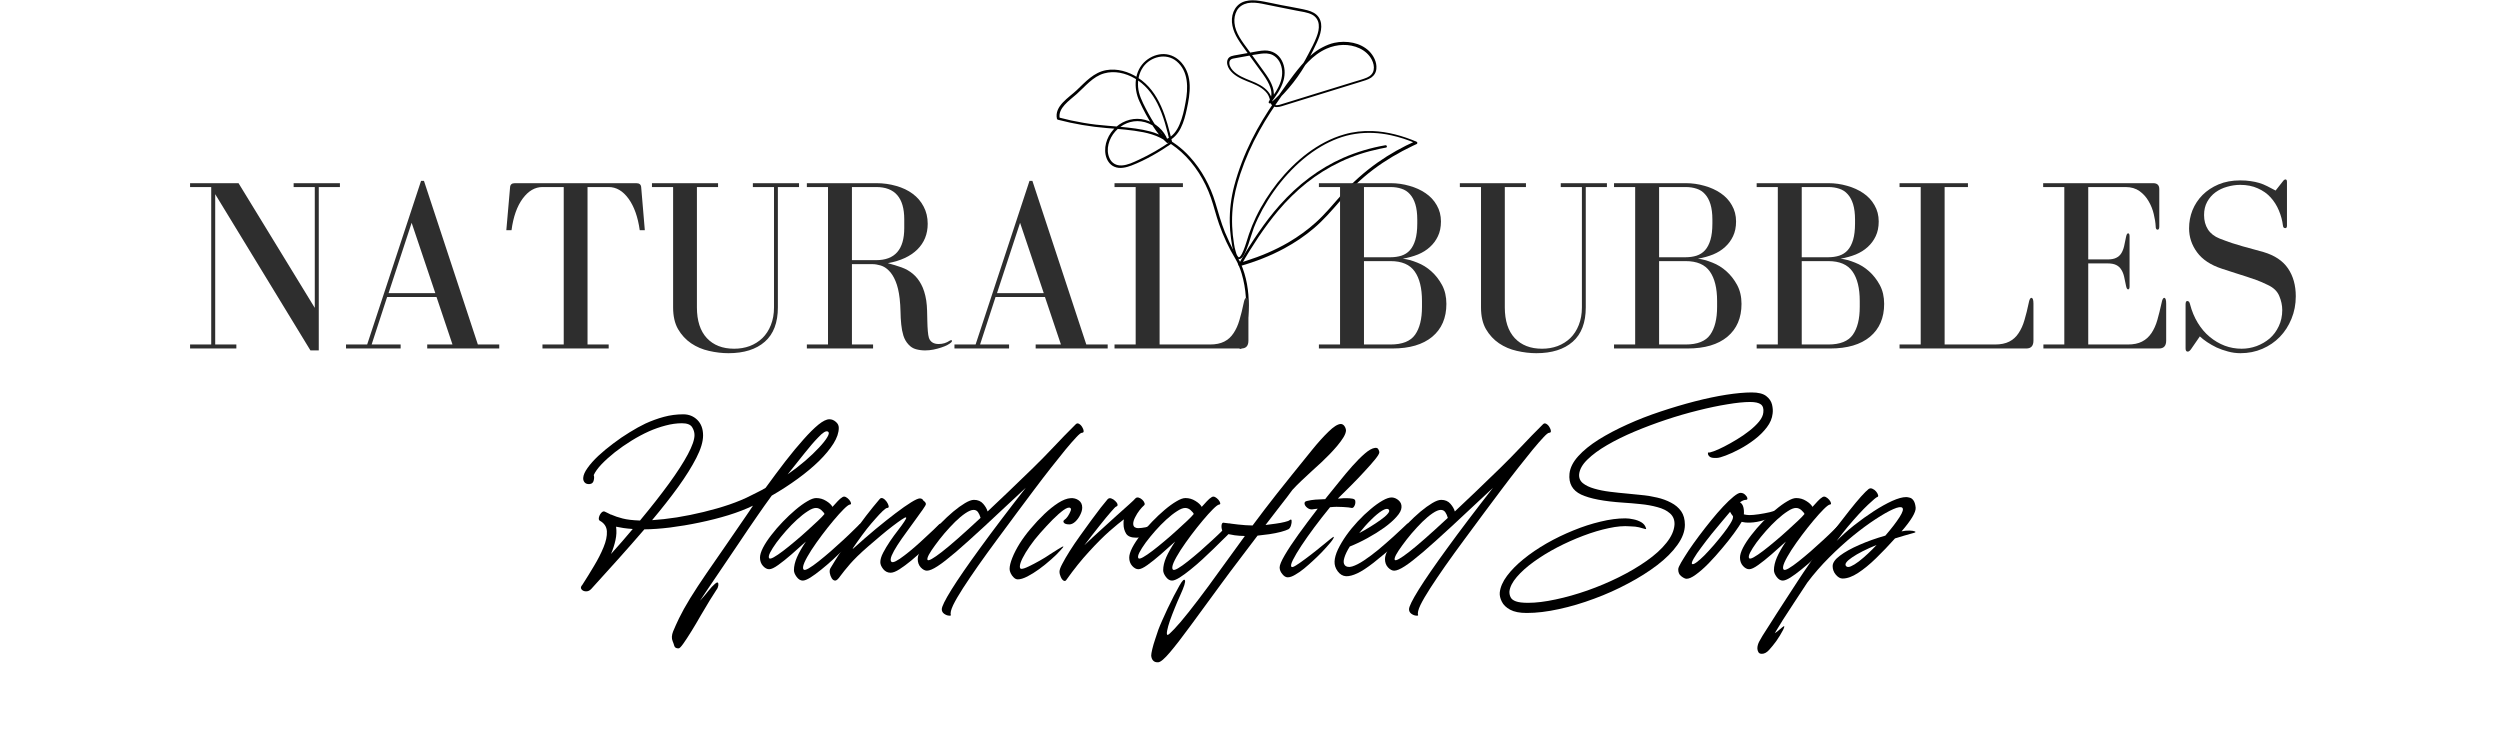 <svg version="1.0" preserveAspectRatio="xMidYMid meet" height="127" viewBox="0 0 323.25 95.25" zoomAndPan="magnify" width="431" xmlns:xlink="http://www.w3.org/1999/xlink" xmlns="http://www.w3.org/2000/svg"><defs><g></g><clipPath id="827f4f18c1"><path clip-rule="nonzero" d="M 136.293 6 L 162 6 L 162 45.188 L 136.293 45.188 Z M 136.293 6"></path></clipPath><clipPath id="9f712ed800"><path clip-rule="nonzero" d="M 158 0 L 183.285 0 L 183.285 35 L 158 35 Z M 158 0"></path></clipPath></defs><g clip-path="url(#827f4f18c1)"><path fill-rule="nonzero" fill-opacity="1" d="M 160.559 44.973 C 161.645 41.441 161.93 37.496 160.422 34.039 C 160.203 33.547 159.891 33.09 159.625 32.613 C 159.168 31.789 158.754 30.906 158.391 30.035 C 157.883 28.793 157.531 27.492 157.148 26.211 C 156.492 24.039 155.375 21.953 153.836 20.273 C 153.297 19.672 152.691 19.129 152.043 18.664 C 151.582 18.324 151.086 18.043 150.566 17.754 C 149.988 17.434 149.398 17.172 148.754 17.004 C 147.48 16.664 146.148 16.52 144.836 16.395 C 143.785 16.297 142.738 16.238 141.688 16.113 C 140.613 15.988 139.535 15.793 138.477 15.57 C 137.945 15.453 137.43 15.328 136.91 15.191 C 136.949 15.23 136.988 15.27 137.027 15.309 C 136.871 14.648 137.223 14.047 137.652 13.562 C 138.125 13.039 138.691 12.621 139.219 12.156 C 140.328 11.176 141.289 9.902 142.766 9.488 C 144.098 9.109 145.539 9.449 146.707 10.125 C 148.02 10.875 148.969 12.047 149.645 13.375 C 150.457 14.977 150.879 16.734 151.289 18.461 C 151.32 18.391 151.34 18.344 151.367 18.285 C 150.055 19.199 148.684 19.992 147.234 20.664 C 146.539 20.984 145.812 21.352 145.031 21.391 C 144.336 21.43 143.746 21.098 143.461 20.457 C 142.934 19.312 143.395 17.906 144.199 17.004 C 145.031 16.062 146.273 15.52 147.539 15.695 C 148.938 15.891 150.223 16.852 150.691 18.188 C 150.723 18.266 150.809 18.324 150.887 18.305 C 152.574 17.637 153.113 15.695 153.453 14.113 C 153.895 12.117 154.23 9.816 152.789 8.129 C 152.219 7.461 151.418 7.023 150.527 6.992 C 149.664 6.965 148.801 7.312 148.156 7.855 C 146.625 9.137 146.539 11.387 147.324 13.094 C 147.832 14.203 148.41 15.297 149.086 16.324 C 149.586 17.102 150.164 17.848 150.859 18.449 C 151.016 18.586 151.242 18.363 151.094 18.219 C 150.516 17.723 150.047 17.141 149.613 16.512 C 149.066 15.723 148.586 14.879 148.137 14.016 C 147.684 13.125 147.234 12.25 147.156 11.242 C 147.086 10.34 147.281 9.41 147.812 8.66 C 148.773 7.312 150.789 6.809 152.121 7.914 C 153.699 9.215 153.641 11.426 153.289 13.242 C 153.113 14.211 152.906 15.199 152.504 16.113 C 152.16 16.918 151.621 17.664 150.781 17.996 C 150.848 18.035 150.906 18.074 150.977 18.109 C 150.508 16.832 149.391 15.859 148.066 15.5 C 146.734 15.141 145.344 15.512 144.316 16.414 C 143.316 17.285 142.699 18.691 142.953 20.012 C 143.082 20.664 143.453 21.285 144.078 21.555 C 144.793 21.875 145.637 21.652 146.324 21.391 C 148.145 20.684 149.879 19.672 151.484 18.566 C 151.555 18.527 151.574 18.469 151.562 18.391 C 150.828 15.328 149.957 11.855 147.125 10.039 C 145.922 9.254 144.441 8.816 143.031 9.07 C 141.414 9.359 140.348 10.594 139.219 11.66 C 138.203 12.629 136.293 13.715 136.664 15.367 C 136.672 15.414 136.73 15.461 136.781 15.48 C 138.848 16.023 140.984 16.383 143.109 16.559 C 144.695 16.684 146.293 16.793 147.859 17.102 C 148.598 17.258 149.312 17.461 149.996 17.801 C 150.984 18.305 151.906 18.898 152.73 19.645 C 154.473 21.215 155.785 23.332 156.559 25.543 C 156.961 26.676 157.227 27.852 157.629 28.984 C 158.176 30.539 158.871 32.031 159.727 33.449 C 160.086 34.059 160.344 34.711 160.547 35.379 C 160.84 36.367 161.02 37.387 161.086 38.406 C 161.203 40.211 160.969 42.016 160.52 43.77 C 160.43 44.141 160.324 44.508 160.215 44.867 C 160.184 45.09 160.488 45.18 160.559 44.973 Z M 160.559 44.973" fill="#010101"></path></g><g clip-path="url(#9f712ed800)"><path fill-rule="nonzero" fill-opacity="1" d="M 160.363 34.398 C 162.34 33.836 164.262 33.09 166.074 32.109 C 167.434 31.371 168.719 30.508 169.902 29.5 C 171.109 28.473 172.137 27.289 173.176 26.094 C 174.508 24.555 175.949 23.137 177.574 21.914 C 179.16 20.723 180.887 19.703 182.688 18.848 C 182.855 18.77 183.02 18.691 183.188 18.617 C 183.285 18.566 183.285 18.383 183.188 18.336 C 181.375 17.559 179.434 17.023 177.465 16.945 C 176.223 16.898 174.977 17.035 173.793 17.383 C 172.086 17.867 170.512 18.73 169.109 19.77 C 167.629 20.875 166.336 22.188 165.191 23.613 C 164.105 25 163.152 26.484 162.391 28.074 C 162.047 28.801 161.742 29.539 161.488 30.285 C 161.254 30.984 161.066 31.691 160.781 32.383 C 160.664 32.652 160.539 32.965 160.332 33.188 C 160.203 33.312 160.156 33.305 160.047 33.156 C 159.891 32.965 159.832 32.711 159.766 32.488 C 159.676 32.188 159.605 31.867 159.559 31.539 C 159.305 30.023 159.234 28.473 159.383 26.938 C 159.52 25.418 159.891 23.941 160.371 22.488 C 161.02 20.547 161.852 18.672 162.852 16.891 C 163.73 15.297 164.742 13.785 165.777 12.309 C 166.828 10.824 167.875 9.312 169.141 8.004 C 169.836 7.293 170.617 6.691 171.539 6.285 C 172.871 5.703 174.438 5.617 175.789 6.246 C 176.469 6.566 177.043 7.07 177.379 7.73 C 177.582 8.137 177.703 8.605 177.613 9.051 C 177.523 9.535 177.164 9.855 176.73 10.039 C 176.223 10.254 175.664 10.398 175.125 10.562 C 174.535 10.738 173.961 10.922 173.363 11.105 C 172.168 11.477 170.973 11.844 169.777 12.211 C 168.59 12.582 167.414 12.941 166.23 13.309 C 165.977 13.387 165.699 13.484 165.438 13.551 C 165.238 13.602 165.016 13.641 164.809 13.562 C 164.562 13.473 164.523 13.203 164.484 12.988 C 164.445 12.777 164.398 12.582 164.309 12.379 C 163.945 11.594 163.145 11.066 162.371 10.711 C 161.535 10.332 160.637 10.07 159.891 9.535 C 159.527 9.281 159.188 8.934 159.027 8.527 C 158.961 8.352 158.93 8.129 158.98 7.945 C 159.047 7.703 159.234 7.613 159.48 7.566 C 160.066 7.449 160.645 7.363 161.242 7.246 C 161.832 7.148 162.438 7.012 163.035 6.945 C 163.547 6.879 164.105 6.879 164.574 7.121 C 164.938 7.312 165.219 7.613 165.418 7.953 C 165.855 8.73 165.875 9.641 165.613 10.484 C 165.309 11.477 164.664 12.328 164.055 13.145 C 163.957 13.281 164.191 13.473 164.309 13.34 C 165.094 12.348 164.594 11.059 164.004 10.098 C 163.633 9.496 163.191 8.945 162.793 8.371 C 162.34 7.75 161.891 7.109 161.43 6.488 C 160.676 5.449 159.734 4.305 159.617 2.969 C 159.566 2.426 159.656 1.863 159.922 1.375 C 160.215 0.852 160.715 0.543 161.312 0.406 C 161.93 0.281 162.586 0.367 163.203 0.484 C 163.918 0.621 164.652 0.773 165.367 0.922 C 166.121 1.074 166.887 1.223 167.641 1.375 C 168.297 1.504 169.031 1.582 169.629 1.879 C 170.129 2.133 170.453 2.59 170.512 3.152 C 170.578 3.695 170.434 4.258 170.238 4.762 C 169.953 5.539 169.539 6.277 169.16 7.012 C 168.141 8.992 166.855 10.816 165.281 12.387 C 165.023 12.66 164.742 12.91 164.465 13.152 C 164.309 13.289 164.543 13.523 164.703 13.387 C 166.523 11.738 168.051 9.789 169.207 7.625 C 169.578 6.926 169.953 6.219 170.277 5.488 C 170.715 4.539 171.156 3.25 170.531 2.27 C 170.195 1.746 169.629 1.484 169.043 1.328 C 168.305 1.133 167.551 1.027 166.816 0.871 C 166.074 0.746 165.301 0.59 164.535 0.426 C 163.84 0.289 163.133 0.125 162.43 0.059 C 161.812 0.008 161.184 0.039 160.617 0.301 C 160.086 0.551 159.707 0.996 159.488 1.531 C 159.02 2.715 159.41 3.977 160.039 5.016 C 160.41 5.637 160.859 6.219 161.281 6.809 C 161.742 7.461 162.203 8.09 162.684 8.738 C 163.094 9.312 163.547 9.883 163.887 10.504 C 164.184 11.039 164.438 11.648 164.387 12.27 C 164.359 12.562 164.262 12.844 164.086 13.074 C 164.172 13.145 164.25 13.203 164.34 13.27 C 164.996 12.398 165.652 11.477 165.957 10.418 C 166.199 9.555 166.16 8.625 165.738 7.828 C 165.301 6.992 164.496 6.52 163.547 6.527 C 162.938 6.539 162.352 6.684 161.762 6.781 C 161.145 6.895 160.527 6.992 159.93 7.109 C 159.461 7.195 158.891 7.227 158.715 7.75 C 158.578 8.148 158.727 8.605 158.949 8.945 C 159.48 9.73 160.363 10.145 161.223 10.496 C 162.086 10.836 162.996 11.164 163.652 11.855 C 163.984 12.191 164.145 12.59 164.23 13.047 C 164.27 13.262 164.328 13.492 164.516 13.648 C 164.672 13.785 164.879 13.844 165.082 13.844 C 165.32 13.844 165.543 13.793 165.75 13.727 C 166.043 13.641 166.355 13.531 166.652 13.445 C 167.27 13.25 167.887 13.066 168.504 12.871 C 169.719 12.492 170.953 12.125 172.176 11.738 C 173.402 11.348 174.625 10.992 175.852 10.602 C 176.34 10.445 176.867 10.32 177.289 10.039 C 177.691 9.758 177.938 9.352 177.965 8.867 C 178.043 8.031 177.602 7.188 177.023 6.605 C 176.457 6.062 175.73 5.703 174.969 5.539 C 174.156 5.363 173.312 5.363 172.52 5.539 C 171.988 5.656 171.48 5.867 170.992 6.121 C 169.914 6.664 169.043 7.527 168.266 8.438 C 167.602 9.215 166.984 10.039 166.375 10.883 C 165.867 11.609 165.34 12.32 164.84 13.059 C 163.75 14.656 162.723 16.309 161.859 18.055 C 160.91 19.965 160.137 21.953 159.586 24.02 C 159.176 25.57 158.98 27.172 159.008 28.762 C 159.02 29.453 159.078 30.152 159.168 30.82 C 159.254 31.469 159.344 32.129 159.566 32.742 C 159.695 33.102 160.008 33.73 160.48 33.41 C 160.723 33.254 160.859 32.965 160.98 32.711 C 161.145 32.344 161.281 31.973 161.418 31.598 C 161.664 30.867 161.871 30.133 162.133 29.422 C 162.457 28.609 162.832 27.832 163.242 27.074 C 164.145 25.445 165.219 23.914 166.473 22.535 C 167.746 21.137 169.199 19.887 170.844 18.926 C 172.195 18.141 173.664 17.547 175.223 17.316 C 176.762 17.074 178.359 17.16 179.867 17.492 C 180.953 17.734 182.023 18.074 183.039 18.52 C 183.039 18.43 183.039 18.344 183.039 18.238 C 181.336 19.004 179.691 19.914 178.16 20.992 C 176.426 22.215 174.859 23.613 173.461 25.184 C 172.383 26.406 171.352 27.668 170.148 28.754 C 169.062 29.742 167.848 30.605 166.562 31.363 C 164.859 32.352 163.016 33.129 161.117 33.73 C 160.84 33.816 160.566 33.895 160.293 33.973 C 160.078 34.156 160.164 34.457 160.363 34.398 Z M 160.363 34.398" fill="#010101"></path></g><path fill-rule="nonzero" fill-opacity="1" d="M 160.461 34.32 C 161.156 33.062 161.938 31.828 162.73 30.637 C 163.527 29.453 164.379 28.297 165.301 27.203 C 166.406 25.902 167.621 24.699 168.953 23.641 C 170.305 22.574 171.766 21.66 173.32 20.926 C 174.938 20.156 176.664 19.605 178.418 19.238 C 178.691 19.188 178.957 19.141 179.211 19.082 C 179.414 19.043 179.328 18.742 179.121 18.781 C 177.25 19.109 175.43 19.645 173.676 20.41 C 172.117 21.098 170.656 21.961 169.297 22.98 C 167.895 24.02 166.613 25.23 165.457 26.531 C 164.465 27.648 163.566 28.832 162.723 30.062 C 161.91 31.246 161.145 32.449 160.422 33.699 C 160.332 33.867 160.242 34.02 160.145 34.188 C 160.086 34.34 160.363 34.508 160.461 34.32 Z M 160.461 34.32" fill="#010101"></path><g fill-opacity="1" fill="#000000"><g transform="translate(75.127, 73.601)"><g><path d="M 33.328 -18.281 C 33.328 -17.656 33.098 -16.977 32.641 -16.25 C 32.191 -15.531 31.57 -14.781 30.781 -14 C 29.988 -13.227 29.07 -12.461 28.031 -11.703 C 26.988 -10.941 25.863 -10.211 24.656 -9.516 C 24.312 -9.047 23.988 -8.598 23.688 -8.172 C 23.383 -7.742 23.109 -7.348 22.859 -6.984 C 22.035 -5.797 21.227 -4.609 20.438 -3.422 C 19.645 -2.242 18.906 -1.148 18.219 -0.141 C 17.539 0.867 16.953 1.738 16.453 2.469 C 15.961 3.207 15.602 3.742 15.375 4.078 C 15.832 3.578 16.203 3.145 16.484 2.781 C 16.773 2.414 17.039 2.129 17.281 1.922 C 17.488 1.734 17.625 1.672 17.688 1.734 C 17.758 1.805 17.781 1.938 17.75 2.125 C 17.719 2.32 17.641 2.5 17.516 2.656 C 17.297 2.977 17.004 3.438 16.641 4.031 C 16.273 4.633 15.883 5.289 15.469 6 C 15.062 6.719 14.66 7.395 14.266 8.031 C 13.867 8.676 13.523 9.203 13.234 9.609 C 12.941 10.023 12.738 10.234 12.625 10.234 C 12.32 10.242 12.133 10.141 12.062 9.922 C 12 9.703 11.926 9.492 11.844 9.297 C 11.695 8.941 11.719 8.523 11.906 8.047 C 12.102 7.566 12.359 7 12.672 6.344 C 13.035 5.594 13.52 4.723 14.125 3.734 C 14.738 2.742 15.441 1.672 16.234 0.516 C 17.023 -0.629 17.852 -1.828 18.719 -3.078 C 19.582 -4.328 20.441 -5.578 21.297 -6.828 C 21.453 -7.055 21.609 -7.285 21.766 -7.516 C 21.922 -7.754 22.078 -7.988 22.234 -8.219 C 21.316 -7.77 20.254 -7.359 19.047 -6.984 C 17.848 -6.617 16.598 -6.301 15.297 -6.031 C 13.992 -5.758 12.727 -5.547 11.5 -5.391 C 10.27 -5.242 9.164 -5.164 8.188 -5.156 C 7.113 -3.906 5.988 -2.625 4.812 -1.312 C 3.645 -0.008 2.477 1.281 1.312 2.562 C 1.102 2.781 0.867 2.879 0.609 2.859 C 0.359 2.848 0.172 2.754 0.047 2.578 C -0.066 2.41 -0.023 2.223 0.172 2.016 C 0.691 1.211 1.195 0.395 1.688 -0.438 C 2.188 -1.27 2.594 -2.066 2.906 -2.828 C 3.227 -3.598 3.375 -4.285 3.344 -4.891 C 3.312 -5.492 3.008 -5.953 2.438 -6.266 C 2.312 -6.328 2.27 -6.469 2.312 -6.688 C 2.363 -6.914 2.461 -7.113 2.609 -7.281 C 2.766 -7.457 2.914 -7.516 3.062 -7.453 C 3.188 -7.391 3.316 -7.328 3.453 -7.266 C 3.586 -7.203 3.734 -7.129 3.891 -7.047 L 3.922 -7.078 L 3.938 -7.047 C 4.332 -6.867 4.812 -6.707 5.375 -6.562 C 5.938 -6.414 6.688 -6.328 7.625 -6.297 C 9.07 -8.035 10.32 -9.629 11.375 -11.078 C 12.426 -12.523 13.238 -13.785 13.812 -14.859 C 14.383 -15.93 14.672 -16.758 14.672 -17.344 C 14.672 -17.707 14.566 -18.051 14.359 -18.375 C 14.148 -18.707 13.711 -18.875 13.047 -18.875 C 12.359 -18.875 11.648 -18.773 10.922 -18.578 C 10.203 -18.391 9.488 -18.141 8.781 -17.828 C 8.039 -17.492 7.289 -17.094 6.531 -16.625 C 5.77 -16.156 5.051 -15.656 4.375 -15.125 C 3.707 -14.594 3.129 -14.07 2.641 -13.562 C 2.16 -13.051 1.828 -12.586 1.641 -12.172 C 1.711 -12.004 1.711 -11.773 1.641 -11.484 C 1.578 -11.203 1.41 -11.047 1.141 -11.016 C 0.867 -10.984 0.656 -11.039 0.5 -11.188 C 0.344 -11.344 0.27 -11.547 0.281 -11.797 C 0.301 -12.172 0.488 -12.602 0.844 -13.094 C 1.195 -13.594 1.66 -14.113 2.234 -14.656 C 2.816 -15.195 3.457 -15.727 4.156 -16.25 C 4.852 -16.781 5.562 -17.266 6.281 -17.703 C 7 -18.148 7.676 -18.523 8.312 -18.828 C 9.102 -19.191 9.906 -19.484 10.719 -19.703 C 11.531 -19.922 12.363 -20.031 13.219 -20.031 C 13.945 -20.031 14.555 -19.785 15.047 -19.297 C 15.535 -18.805 15.781 -18.141 15.781 -17.297 C 15.781 -16.492 15.488 -15.523 14.906 -14.391 C 14.332 -13.266 13.551 -12.016 12.562 -10.641 C 11.57 -9.273 10.445 -7.844 9.188 -6.344 C 10.164 -6.406 11.234 -6.523 12.391 -6.703 C 13.547 -6.891 14.703 -7.125 15.859 -7.406 C 17.023 -7.688 18.129 -8.004 19.172 -8.359 C 20.223 -8.723 21.133 -9.102 21.906 -9.5 C 22.176 -9.633 22.477 -9.785 22.812 -9.953 C 23.156 -10.117 23.504 -10.305 23.859 -10.516 C 24.742 -11.734 25.598 -12.879 26.422 -13.953 C 27.254 -15.023 28.035 -15.969 28.766 -16.781 C 29.492 -17.602 30.141 -18.242 30.703 -18.703 C 31.273 -19.16 31.742 -19.391 32.109 -19.391 C 32.41 -19.391 32.688 -19.281 32.938 -19.062 C 33.195 -18.852 33.328 -18.594 33.328 -18.281 Z M 26.719 -12.266 C 27.531 -12.836 28.285 -13.422 28.984 -14.016 C 29.68 -14.617 30.273 -15.188 30.766 -15.719 C 31.266 -16.25 31.625 -16.703 31.844 -17.078 C 32.07 -17.453 32.098 -17.691 31.922 -17.797 C 31.68 -17.941 31.254 -17.68 30.641 -17.016 C 30.148 -16.516 29.562 -15.832 28.875 -14.969 C 28.188 -14.113 27.469 -13.211 26.719 -12.266 Z M 4.531 -5.5 C 4.613 -4.938 4.586 -4.359 4.453 -3.766 C 4.328 -3.172 4.133 -2.57 3.875 -1.969 C 4.375 -2.52 4.859 -3.066 5.328 -3.609 C 5.797 -4.148 6.25 -4.68 6.688 -5.203 C 6.25 -5.234 5.848 -5.273 5.484 -5.328 C 5.129 -5.379 4.812 -5.438 4.531 -5.5 Z M 4.531 -5.5"></path></g></g></g><g fill-opacity="1" fill="#000000"><g transform="translate(98.5, 73.601)"><g><path d="M 12.625 -5.797 C 12.77 -5.93 12.863 -5.91 12.906 -5.734 C 12.957 -5.566 12.941 -5.344 12.859 -5.062 C 12.785 -4.789 12.633 -4.551 12.406 -4.344 C 12.332 -4.281 12.141 -4.094 11.828 -3.781 C 11.523 -3.477 11.145 -3.102 10.688 -2.656 C 10.238 -2.219 9.754 -1.758 9.234 -1.281 C 8.711 -0.801 8.191 -0.352 7.672 0.062 C 7.16 0.477 6.695 0.816 6.281 1.078 C 5.863 1.336 5.535 1.469 5.297 1.469 C 5.004 1.469 4.738 1.305 4.5 0.984 C 4.27 0.672 4.156 0.383 4.156 0.125 C 4.156 -0.383 4.285 -0.941 4.547 -1.547 C 4.816 -2.16 5.203 -2.836 5.703 -3.578 C 5.098 -3.023 4.477 -2.473 3.844 -1.922 C 3.207 -1.367 2.633 -0.91 2.125 -0.547 C 1.613 -0.18 1.223 0 0.953 0 C 0.68 0 0.414 -0.141 0.156 -0.422 C -0.102 -0.711 -0.234 -1.07 -0.234 -1.5 C -0.234 -1.844 -0.102 -2.27 0.156 -2.781 C 0.426 -3.301 0.785 -3.848 1.234 -4.422 C 1.68 -5.004 2.176 -5.578 2.719 -6.141 C 3.258 -6.703 3.801 -7.211 4.344 -7.672 C 4.895 -8.141 5.406 -8.508 5.875 -8.781 C 6.344 -9.062 6.727 -9.203 7.031 -9.203 C 7.5 -9.203 7.93 -9.078 8.328 -8.828 C 8.723 -8.586 8.992 -8.332 9.141 -8.062 C 9.348 -8.301 9.566 -8.539 9.797 -8.781 C 10.023 -9.031 10.238 -9.211 10.438 -9.328 C 10.57 -9.41 10.719 -9.41 10.875 -9.328 C 11.031 -9.242 11.172 -9.129 11.297 -8.984 C 11.422 -8.836 11.5 -8.695 11.531 -8.562 C 11.562 -8.438 11.508 -8.367 11.375 -8.359 C 11.227 -8.336 10.961 -8.133 10.578 -7.75 C 10.203 -7.375 9.77 -6.895 9.281 -6.312 C 8.789 -5.727 8.289 -5.098 7.781 -4.422 C 7.281 -3.754 6.82 -3.102 6.406 -2.469 C 6 -1.832 5.695 -1.289 5.5 -0.844 C 5.312 -0.395 5.281 -0.098 5.406 0.047 C 5.5 0.141 5.719 0.086 6.062 -0.109 C 6.414 -0.316 6.844 -0.617 7.344 -1.016 C 7.844 -1.41 8.367 -1.848 8.922 -2.328 C 9.473 -2.816 10.004 -3.297 10.516 -3.766 C 11.035 -4.242 11.477 -4.664 11.844 -5.031 C 12.219 -5.395 12.477 -5.648 12.625 -5.797 Z M 0.953 -1.422 C 1.023 -1.328 1.223 -1.367 1.547 -1.547 C 1.879 -1.734 2.285 -2.008 2.766 -2.375 C 3.242 -2.738 3.754 -3.148 4.297 -3.609 C 4.848 -4.066 5.379 -4.531 5.891 -5 C 6.41 -5.469 6.867 -5.891 7.266 -6.266 C 7.66 -6.641 7.941 -6.93 8.109 -7.141 C 8.066 -7.266 7.938 -7.426 7.719 -7.625 C 7.508 -7.82 7.27 -7.922 7 -7.922 C 6.719 -7.922 6.363 -7.781 5.938 -7.5 C 5.508 -7.227 5.051 -6.867 4.562 -6.422 C 4.07 -5.973 3.594 -5.484 3.125 -4.953 C 2.664 -4.43 2.254 -3.926 1.891 -3.438 C 1.535 -2.945 1.266 -2.52 1.078 -2.156 C 0.898 -1.789 0.859 -1.547 0.953 -1.422 Z M 0.953 -1.422"></path></g></g></g><g fill-opacity="1" fill="#000000"><g transform="translate(108.466, 73.601)"><g><path d="M -0.469 1.469 C -0.645 1.469 -0.797 1.367 -0.922 1.172 C -1.047 0.973 -1.129 0.75 -1.172 0.5 C -1.211 0.25 -1.188 0.039 -1.094 -0.125 C -0.727 -0.738 -0.301 -1.426 0.188 -2.188 C 0.676 -2.945 1.207 -3.727 1.781 -4.531 C 2.352 -5.344 2.938 -6.141 3.531 -6.922 C 4.133 -7.703 4.711 -8.414 5.266 -9.062 C 5.391 -9.219 5.539 -9.25 5.719 -9.156 C 5.895 -9.062 6.051 -8.914 6.188 -8.719 C 6.32 -8.52 6.406 -8.336 6.438 -8.172 C 6.469 -8.004 6.398 -7.922 6.234 -7.922 C 6.141 -7.922 5.953 -7.789 5.672 -7.531 C 5.398 -7.27 5.082 -6.93 4.719 -6.516 C 4.352 -6.109 3.984 -5.672 3.609 -5.203 C 3.422 -4.961 3.207 -4.68 2.969 -4.359 C 2.727 -4.035 2.504 -3.723 2.297 -3.422 C 2.098 -3.129 1.945 -2.91 1.844 -2.766 C 1.75 -2.617 1.758 -2.594 1.875 -2.688 C 2.852 -3.57 3.812 -4.406 4.75 -5.188 C 5.695 -5.969 6.562 -6.656 7.344 -7.25 C 8.125 -7.844 8.785 -8.305 9.328 -8.641 C 9.879 -8.984 10.258 -9.156 10.469 -9.156 C 10.688 -9.156 10.844 -9.055 10.938 -8.859 C 11.145 -8.723 11.25 -8.578 11.25 -8.422 C 11.25 -8.328 11.117 -8.098 10.859 -7.734 C 10.609 -7.367 10.289 -6.926 9.906 -6.406 C 9.531 -5.883 9.133 -5.336 8.719 -4.766 C 8.301 -4.203 7.922 -3.656 7.578 -3.125 C 7.242 -2.602 6.992 -2.148 6.828 -1.766 C 6.672 -1.379 6.656 -1.113 6.781 -0.969 C 6.883 -0.875 7.082 -0.898 7.375 -1.047 C 7.676 -1.203 8.035 -1.441 8.453 -1.766 C 8.879 -2.086 9.32 -2.445 9.781 -2.844 C 10.238 -3.238 10.68 -3.641 11.109 -4.047 C 11.547 -4.453 11.926 -4.805 12.25 -5.109 C 12.582 -5.422 12.816 -5.648 12.953 -5.797 C 13.098 -5.93 13.195 -5.91 13.25 -5.734 C 13.312 -5.566 13.305 -5.344 13.234 -5.062 C 13.16 -4.789 13.016 -4.551 12.797 -4.344 C 12.703 -4.258 12.484 -4.047 12.141 -3.703 C 11.797 -3.359 11.379 -2.953 10.891 -2.484 C 10.398 -2.016 9.883 -1.555 9.344 -1.109 C 8.812 -0.672 8.312 -0.301 7.844 0 C 7.375 0.301 6.988 0.453 6.688 0.453 C 6.312 0.453 5.992 0.297 5.734 -0.016 C 5.484 -0.336 5.359 -0.633 5.359 -0.906 C 5.359 -1.25 5.477 -1.656 5.719 -2.125 C 5.969 -2.602 6.266 -3.098 6.609 -3.609 C 6.961 -4.129 7.312 -4.609 7.656 -5.047 C 8 -5.492 8.27 -5.867 8.469 -6.172 C 8.676 -6.473 8.75 -6.645 8.688 -6.688 C 8.633 -6.738 8.453 -6.656 8.141 -6.438 C 7.828 -6.227 7.43 -5.941 6.953 -5.578 C 6.473 -5.211 5.961 -4.801 5.422 -4.344 C 4.879 -3.895 4.344 -3.438 3.812 -2.969 C 3.281 -2.508 2.805 -2.078 2.391 -1.672 C 1.984 -1.266 1.672 -0.938 1.453 -0.688 C 0.91 -0.051 0.492 0.461 0.203 0.859 C -0.078 1.266 -0.301 1.469 -0.469 1.469 Z M -0.469 1.469"></path></g></g></g><g fill-opacity="1" fill="#000000"><g transform="translate(118.789, 73.601)"><g><path d="M 20.312 -18.75 C 20.438 -18.875 20.578 -18.891 20.734 -18.797 C 20.898 -18.703 21.035 -18.562 21.141 -18.375 C 21.254 -18.195 21.316 -18.031 21.328 -17.875 C 21.336 -17.719 21.258 -17.641 21.094 -17.641 C 20.969 -17.641 20.723 -17.441 20.359 -17.047 C 19.992 -16.66 19.531 -16.129 18.969 -15.453 C 18.414 -14.773 17.789 -13.992 17.094 -13.109 C 16.406 -12.234 15.688 -11.297 14.938 -10.297 C 14.188 -9.305 13.43 -8.297 12.672 -7.266 C 11.805 -6.109 10.945 -4.945 10.094 -3.781 C 9.238 -2.625 8.438 -1.516 7.688 -0.453 C 6.945 0.609 6.297 1.57 5.734 2.438 C 5.172 3.312 4.742 4.047 4.453 4.641 C 4.172 5.242 4.07 5.664 4.156 5.906 C 4.188 5.988 4.102 6.02 3.906 6 C 3.707 5.988 3.504 5.91 3.297 5.766 C 3.086 5.617 2.984 5.422 2.984 5.172 C 2.984 4.836 3.398 3.992 4.234 2.641 C 5.078 1.285 6.312 -0.504 7.938 -2.734 C 9.562 -4.973 11.531 -7.57 13.844 -10.531 C 11.77 -8.594 9.992 -6.938 8.516 -5.562 C 7.035 -4.195 5.801 -3.086 4.812 -2.234 C 3.82 -1.391 3.031 -0.773 2.438 -0.391 C 1.844 -0.004 1.383 0.188 1.062 0.188 C 0.801 0.188 0.535 0.047 0.266 -0.234 C 0.004 -0.523 -0.125 -0.883 -0.125 -1.312 C -0.125 -1.656 0.008 -2.078 0.281 -2.578 C 0.551 -3.086 0.906 -3.629 1.344 -4.203 C 1.789 -4.785 2.285 -5.359 2.828 -5.922 C 3.379 -6.484 3.926 -6.992 4.469 -7.453 C 5.02 -7.91 5.523 -8.273 5.984 -8.547 C 6.453 -8.828 6.836 -8.969 7.141 -8.969 C 7.648 -8.969 8.051 -8.797 8.344 -8.453 C 8.633 -8.117 8.82 -7.789 8.906 -7.469 C 9.738 -8.25 10.641 -9.102 11.609 -10.031 C 12.586 -10.969 13.645 -11.988 14.781 -13.094 C 15.625 -13.914 16.504 -14.812 17.422 -15.781 C 18.336 -16.758 19.301 -17.75 20.312 -18.75 Z M 1.141 -1.203 C 1.266 -1.035 1.875 -1.375 2.969 -2.219 C 4.062 -3.062 5.738 -4.535 8 -6.641 C 7.914 -6.941 7.805 -7.188 7.672 -7.375 C 7.535 -7.57 7.344 -7.672 7.094 -7.672 C 6.812 -7.672 6.457 -7.523 6.031 -7.234 C 5.613 -6.953 5.172 -6.582 4.703 -6.125 C 4.242 -5.664 3.785 -5.172 3.328 -4.641 C 2.879 -4.109 2.477 -3.598 2.125 -3.109 C 1.77 -2.629 1.5 -2.219 1.312 -1.875 C 1.133 -1.531 1.078 -1.305 1.141 -1.203 Z M 1.141 -1.203"></path></g></g></g><g fill-opacity="1" fill="#000000"><g transform="translate(131.009, 73.601)"><g><path d="M 0.594 1.312 C 0.406 1.312 0.227 1.227 0.062 1.062 C -0.102 0.906 -0.234 0.723 -0.328 0.516 C -0.422 0.316 -0.469 0.133 -0.469 -0.031 C -0.469 -0.406 -0.352 -0.879 -0.125 -1.453 C 0.102 -2.035 0.422 -2.656 0.828 -3.312 C 1.242 -3.969 1.711 -4.602 2.234 -5.219 C 2.816 -5.914 3.414 -6.555 4.031 -7.141 C 4.645 -7.723 5.242 -8.203 5.828 -8.578 C 6.422 -8.953 6.945 -9.156 7.406 -9.188 C 7.812 -9.219 8.164 -9.125 8.469 -8.906 C 8.77 -8.695 8.922 -8.383 8.922 -7.969 C 8.922 -7.676 8.832 -7.359 8.656 -7.016 C 8.488 -6.672 8.273 -6.379 8.016 -6.141 C 7.754 -5.91 7.504 -5.797 7.266 -5.797 C 6.91 -5.797 6.676 -5.863 6.562 -6 C 6.445 -6.145 6.469 -6.273 6.625 -6.391 C 6.75 -6.461 6.891 -6.609 7.047 -6.828 C 7.203 -7.055 7.32 -7.281 7.406 -7.5 C 7.5 -7.719 7.488 -7.859 7.375 -7.922 C 7.219 -8.035 6.93 -7.945 6.516 -7.656 C 6.109 -7.363 5.633 -6.945 5.094 -6.406 C 4.562 -5.863 4.02 -5.281 3.469 -4.656 C 2.977 -4.102 2.535 -3.539 2.141 -2.969 C 1.742 -2.395 1.43 -1.879 1.203 -1.422 C 0.973 -0.961 0.859 -0.609 0.859 -0.359 C 0.859 -0.148 0.926 -0.047 1.062 -0.047 C 1.258 -0.047 1.57 -0.148 2 -0.359 C 2.438 -0.566 2.906 -0.812 3.406 -1.094 C 3.906 -1.375 4.344 -1.645 4.719 -1.906 C 5.176 -2.195 5.531 -2.422 5.781 -2.578 C 6.039 -2.742 6.219 -2.848 6.312 -2.891 C 6.488 -2.973 6.531 -2.953 6.438 -2.828 C 6.344 -2.711 6.242 -2.598 6.141 -2.484 C 5.816 -2.109 5.406 -1.703 4.906 -1.266 C 4.414 -0.828 3.898 -0.41 3.359 -0.016 C 2.828 0.367 2.316 0.688 1.828 0.938 C 1.336 1.188 0.926 1.312 0.594 1.312 Z M 0.594 1.312"></path></g></g></g><g fill-opacity="1" fill="#000000"><g transform="translate(138.009, 73.601)"><g><path d="M 11.203 -5.891 C 11.41 -6.023 11.523 -6.035 11.547 -5.922 C 11.566 -5.805 11.523 -5.645 11.422 -5.438 C 11.328 -5.227 11.195 -5.051 11.031 -4.906 C 10.801 -4.707 10.516 -4.52 10.172 -4.344 C 9.828 -4.164 9.406 -4.078 8.906 -4.078 C 8.25 -4.078 7.812 -4.254 7.594 -4.609 C 7.375 -4.973 7.266 -5.375 7.266 -5.812 C 7.266 -5.938 7.266 -6.051 7.266 -6.156 C 7.273 -6.258 7.289 -6.359 7.312 -6.453 C 6.895 -6.148 6.281 -5.645 5.469 -4.938 C 4.664 -4.227 3.773 -3.336 2.797 -2.266 C 1.816 -1.203 0.844 0.008 -0.125 1.375 C -0.227 1.531 -0.352 1.562 -0.5 1.469 C -0.645 1.375 -0.766 1.211 -0.859 0.984 C -0.961 0.754 -1.016 0.531 -1.016 0.312 C -1.016 0.082 -0.891 -0.258 -0.641 -0.719 C -0.398 -1.188 -0.082 -1.734 0.312 -2.359 C 0.707 -2.984 1.145 -3.629 1.625 -4.297 C 2.102 -4.973 2.578 -5.629 3.047 -6.266 C 3.516 -6.898 3.938 -7.461 4.312 -7.953 C 4.695 -8.441 4.992 -8.805 5.203 -9.047 C 5.328 -9.18 5.484 -9.219 5.672 -9.156 C 5.859 -9.094 6.031 -8.984 6.188 -8.828 C 6.352 -8.68 6.453 -8.535 6.484 -8.391 C 6.523 -8.242 6.461 -8.145 6.297 -8.094 C 6.223 -8.07 6 -7.844 5.625 -7.406 C 5.25 -6.977 4.766 -6.391 4.172 -5.641 C 3.578 -4.898 2.922 -4.055 2.203 -3.109 C 2.898 -3.773 3.613 -4.438 4.344 -5.094 C 5.07 -5.758 5.754 -6.379 6.391 -6.953 C 7.035 -7.523 7.57 -8.004 8 -8.391 C 8.426 -8.773 8.688 -9.023 8.781 -9.141 C 8.895 -9.266 9.035 -9.305 9.203 -9.266 C 9.367 -9.223 9.523 -9.133 9.672 -9 C 9.816 -8.875 9.914 -8.734 9.969 -8.578 C 10.031 -8.43 10.004 -8.316 9.891 -8.234 C 9.754 -8.117 9.57 -7.922 9.344 -7.641 C 9.125 -7.359 8.93 -7.051 8.766 -6.719 C 8.598 -6.395 8.516 -6.117 8.516 -5.891 C 8.516 -5.68 8.578 -5.531 8.703 -5.438 C 8.836 -5.352 8.984 -5.312 9.141 -5.312 C 9.41 -5.312 9.734 -5.348 10.109 -5.422 C 10.492 -5.504 10.859 -5.66 11.203 -5.891 Z M 11.203 -5.891"></path></g></g></g><g fill-opacity="1" fill="#000000"><g transform="translate(146.243, 73.601)"><g><path d="M 12.625 -5.797 C 12.77 -5.93 12.863 -5.91 12.906 -5.734 C 12.957 -5.566 12.941 -5.344 12.859 -5.062 C 12.785 -4.789 12.633 -4.551 12.406 -4.344 C 12.332 -4.281 12.141 -4.094 11.828 -3.781 C 11.523 -3.477 11.145 -3.102 10.688 -2.656 C 10.238 -2.219 9.754 -1.758 9.234 -1.281 C 8.711 -0.801 8.191 -0.352 7.672 0.062 C 7.16 0.477 6.695 0.816 6.281 1.078 C 5.863 1.336 5.535 1.469 5.297 1.469 C 5.004 1.469 4.738 1.305 4.5 0.984 C 4.27 0.672 4.156 0.383 4.156 0.125 C 4.156 -0.383 4.285 -0.941 4.547 -1.547 C 4.816 -2.16 5.203 -2.836 5.703 -3.578 C 5.098 -3.023 4.477 -2.473 3.844 -1.922 C 3.207 -1.367 2.633 -0.91 2.125 -0.547 C 1.613 -0.18 1.223 0 0.953 0 C 0.68 0 0.414 -0.141 0.156 -0.422 C -0.102 -0.711 -0.234 -1.07 -0.234 -1.5 C -0.234 -1.844 -0.102 -2.27 0.156 -2.781 C 0.426 -3.301 0.785 -3.848 1.234 -4.422 C 1.68 -5.004 2.176 -5.578 2.719 -6.141 C 3.258 -6.703 3.801 -7.211 4.344 -7.672 C 4.895 -8.141 5.406 -8.508 5.875 -8.781 C 6.344 -9.062 6.727 -9.203 7.031 -9.203 C 7.5 -9.203 7.93 -9.078 8.328 -8.828 C 8.723 -8.586 8.992 -8.332 9.141 -8.062 C 9.348 -8.301 9.566 -8.539 9.797 -8.781 C 10.023 -9.031 10.238 -9.211 10.438 -9.328 C 10.57 -9.41 10.719 -9.41 10.875 -9.328 C 11.031 -9.242 11.172 -9.129 11.297 -8.984 C 11.422 -8.836 11.5 -8.695 11.531 -8.562 C 11.562 -8.438 11.508 -8.367 11.375 -8.359 C 11.227 -8.336 10.961 -8.133 10.578 -7.75 C 10.203 -7.375 9.77 -6.895 9.281 -6.312 C 8.789 -5.727 8.289 -5.098 7.781 -4.422 C 7.281 -3.754 6.82 -3.102 6.406 -2.469 C 6 -1.832 5.695 -1.289 5.5 -0.844 C 5.312 -0.395 5.281 -0.098 5.406 0.047 C 5.5 0.141 5.719 0.086 6.062 -0.109 C 6.414 -0.316 6.844 -0.617 7.344 -1.016 C 7.844 -1.41 8.367 -1.848 8.922 -2.328 C 9.473 -2.816 10.004 -3.297 10.516 -3.766 C 11.035 -4.242 11.477 -4.664 11.844 -5.031 C 12.219 -5.395 12.477 -5.648 12.625 -5.797 Z M 0.953 -1.422 C 1.023 -1.328 1.223 -1.367 1.547 -1.547 C 1.879 -1.734 2.285 -2.008 2.766 -2.375 C 3.242 -2.738 3.754 -3.148 4.297 -3.609 C 4.848 -4.066 5.379 -4.531 5.891 -5 C 6.41 -5.469 6.867 -5.891 7.266 -6.266 C 7.66 -6.641 7.941 -6.93 8.109 -7.141 C 8.066 -7.266 7.938 -7.426 7.719 -7.625 C 7.508 -7.82 7.27 -7.922 7 -7.922 C 6.719 -7.922 6.363 -7.781 5.938 -7.5 C 5.508 -7.227 5.051 -6.867 4.562 -6.422 C 4.07 -5.973 3.594 -5.484 3.125 -4.953 C 2.664 -4.43 2.254 -3.926 1.891 -3.438 C 1.535 -2.945 1.266 -2.52 1.078 -2.156 C 0.898 -1.789 0.859 -1.547 0.953 -1.422 Z M 0.953 -1.422"></path></g></g></g><g fill-opacity="1" fill="#000000"><g transform="translate(156.209, 73.601)"><g><path d="M 17.828 -17.969 C 17.828 -17.727 17.723 -17.43 17.516 -17.078 C 17.305 -16.734 17.039 -16.367 16.719 -15.984 C 16.395 -15.598 16.051 -15.219 15.688 -14.844 C 15.32 -14.469 14.988 -14.141 14.688 -13.859 C 14.32 -13.523 13.898 -13.141 13.422 -12.703 C 12.953 -12.273 12.492 -11.848 12.047 -11.422 C 11.598 -10.992 11.211 -10.602 10.891 -10.25 C 10.785 -10.094 10.562 -9.789 10.219 -9.344 C 9.875 -8.906 9.461 -8.375 8.984 -7.75 C 8.516 -7.125 7.992 -6.445 7.422 -5.719 C 7.848 -5.77 8.285 -5.828 8.734 -5.891 C 9.18 -5.953 9.57 -6.023 9.906 -6.109 C 10.25 -6.191 10.457 -6.27 10.531 -6.344 C 10.695 -6.469 10.785 -6.445 10.797 -6.281 C 10.816 -6.113 10.789 -5.91 10.719 -5.672 C 10.645 -5.43 10.535 -5.266 10.391 -5.172 C 10.191 -5.066 9.863 -4.953 9.406 -4.828 C 8.957 -4.711 8.461 -4.613 7.922 -4.531 C 7.391 -4.457 6.879 -4.395 6.391 -4.344 C 5.766 -3.52 5.145 -2.703 4.531 -1.891 C 3.914 -1.078 3.348 -0.328 2.828 0.359 C 2.305 1.055 1.879 1.633 1.547 2.094 C 0.086 4.082 -1.18 5.816 -2.266 7.297 C -3.348 8.773 -4.238 9.926 -4.938 10.75 C -5.633 11.57 -6.133 12 -6.438 12.031 C -6.738 12.051 -6.961 11.977 -7.109 11.812 C -7.254 11.656 -7.336 11.441 -7.359 11.172 C -7.359 11.004 -7.312 10.723 -7.219 10.328 C -7.125 9.93 -7 9.504 -6.844 9.047 C -6.695 8.586 -6.562 8.18 -6.438 7.828 C -6.32 7.516 -6.156 7.113 -5.938 6.625 C -5.727 6.145 -5.492 5.629 -5.234 5.078 C -4.973 4.523 -4.707 3.988 -4.438 3.469 C -4.164 2.945 -3.922 2.492 -3.703 2.109 C -3.336 1.461 -3.102 1.234 -3 1.422 C -2.895 1.609 -3.098 2.258 -3.609 3.375 C -3.848 3.895 -4.082 4.441 -4.312 5.016 C -4.551 5.598 -4.758 6.145 -4.938 6.656 C -5.113 7.164 -5.234 7.594 -5.297 7.938 C -5.359 8.281 -5.344 8.469 -5.25 8.5 C -5.156 8.508 -4.867 8.258 -4.391 7.75 C -3.91 7.25 -3.285 6.516 -2.516 5.547 C -1.754 4.586 -0.891 3.453 0.078 2.141 L 4.75 -4.297 C 4.258 -4.305 3.816 -4.336 3.422 -4.391 C 3.035 -4.453 2.645 -4.523 2.25 -4.609 C 2.051 -4.648 1.906 -4.797 1.812 -5.047 C 1.727 -5.305 1.707 -5.547 1.75 -5.766 C 1.801 -5.984 1.914 -6.062 2.094 -6 C 2.625 -5.926 3.219 -5.852 3.875 -5.781 C 4.531 -5.707 5.156 -5.664 5.75 -5.656 C 6.27 -6.344 6.773 -7.016 7.266 -7.672 C 7.766 -8.328 8.305 -9.023 8.891 -9.766 C 9.484 -10.516 10.145 -11.344 10.875 -12.25 C 11.613 -13.164 12.469 -14.223 13.438 -15.422 C 14.195 -16.359 14.906 -17.145 15.562 -17.781 C 16.219 -18.426 16.742 -18.758 17.141 -18.781 C 17.328 -18.781 17.484 -18.695 17.609 -18.531 C 17.734 -18.363 17.805 -18.176 17.828 -17.969 Z M 17.828 -17.969"></path></g></g></g><g fill-opacity="1" fill="#000000"><g transform="translate(166.176, 73.601)"><g><path d="M 7.219 -9.156 C 7.383 -9.176 7.609 -9.188 7.891 -9.188 C 8.18 -9.188 8.445 -9.164 8.688 -9.125 C 8.926 -9.082 9.051 -8.984 9.062 -8.828 C 9.094 -8.586 9.055 -8.375 8.953 -8.188 C 8.859 -8 8.742 -7.91 8.609 -7.922 C 8.41 -7.973 8.031 -8.016 7.469 -8.047 C 6.906 -8.086 6.348 -8.078 5.797 -8.016 C 5.098 -7.16 4.426 -6.301 3.781 -5.438 C 3.145 -4.582 2.582 -3.785 2.094 -3.047 C 1.613 -2.316 1.25 -1.703 1 -1.203 C 0.758 -0.711 0.695 -0.414 0.812 -0.312 C 0.875 -0.227 1.07 -0.289 1.406 -0.5 C 1.738 -0.707 2.133 -0.984 2.594 -1.328 C 3.062 -1.672 3.535 -2.035 4.016 -2.422 C 4.504 -2.816 4.941 -3.172 5.328 -3.484 C 5.711 -3.805 5.984 -4.02 6.141 -4.125 C 6.316 -4.25 6.336 -4.188 6.203 -3.938 C 6.066 -3.695 5.77 -3.328 5.312 -2.828 C 5.188 -2.68 4.977 -2.457 4.688 -2.156 C 4.395 -1.852 4.051 -1.52 3.656 -1.156 C 3.27 -0.789 2.867 -0.438 2.453 -0.094 C 2.047 0.238 1.656 0.508 1.281 0.719 C 0.914 0.938 0.598 1.047 0.328 1.047 C 0.078 1.047 -0.156 0.906 -0.375 0.625 C -0.602 0.352 -0.719 0.066 -0.719 -0.234 C -0.719 -0.535 -0.5 -1.062 -0.062 -1.812 C 0.375 -2.562 0.961 -3.453 1.703 -4.484 C 2.453 -5.523 3.285 -6.641 4.203 -7.828 C 4.047 -7.816 3.91 -7.801 3.797 -7.781 C 3.68 -7.77 3.57 -7.754 3.469 -7.734 C 3.25 -7.723 3.039 -7.797 2.844 -7.953 C 2.645 -8.109 2.531 -8.281 2.5 -8.469 C 2.477 -8.664 2.586 -8.785 2.828 -8.828 C 3.16 -8.91 3.52 -8.969 3.906 -9 C 4.289 -9.031 4.711 -9.051 5.172 -9.062 L 5.438 -9.406 C 5.895 -9.969 6.406 -10.598 6.969 -11.297 C 7.531 -12.004 8.098 -12.68 8.672 -13.328 C 9.254 -13.984 9.801 -14.531 10.312 -14.969 C 10.82 -15.406 11.254 -15.645 11.609 -15.688 C 11.828 -15.719 11.973 -15.656 12.047 -15.5 C 12.129 -15.344 12.172 -15.219 12.172 -15.125 C 12.172 -14.957 11.988 -14.648 11.625 -14.203 C 11.258 -13.754 10.797 -13.227 10.234 -12.625 C 9.68 -12.02 9.098 -11.41 8.484 -10.797 C 7.879 -10.18 7.32 -9.629 6.812 -9.141 C 6.895 -9.141 6.969 -9.141 7.031 -9.141 C 7.094 -9.148 7.156 -9.156 7.219 -9.156 Z M 7.219 -9.156"></path></g></g></g><g fill-opacity="1" fill="#000000"><g transform="translate(172.559, 73.601)"><g><path d="M 9.328 -5.812 C 9.484 -5.969 9.551 -5.926 9.531 -5.688 C 9.52 -5.457 9.41 -5.141 9.203 -4.734 C 9.004 -4.328 8.68 -3.926 8.234 -3.531 C 6.953 -2.395 5.891 -1.5 5.047 -0.844 C 4.203 -0.188 3.5 0.27 2.938 0.531 C 2.383 0.789 1.906 0.914 1.5 0.906 C 1.07 0.883 0.707 0.672 0.406 0.266 C 0.113 -0.129 -0.02 -0.551 0 -1 C 0.02 -1.457 0.164 -1.977 0.438 -2.562 C 0.719 -3.145 1.078 -3.75 1.516 -4.375 C 1.961 -5 2.457 -5.602 3 -6.188 C 3.551 -6.781 4.102 -7.305 4.656 -7.766 C 5.207 -8.234 5.723 -8.602 6.203 -8.875 C 6.691 -9.156 7.098 -9.289 7.422 -9.281 C 7.742 -9.258 8.035 -9.129 8.297 -8.891 C 8.555 -8.66 8.676 -8.367 8.656 -8.016 C 8.645 -7.648 8.43 -7.238 8.016 -6.781 C 7.609 -6.32 7.078 -5.852 6.422 -5.375 C 5.766 -4.906 5.047 -4.457 4.266 -4.031 C 3.492 -3.602 2.727 -3.238 1.969 -2.938 C 1.633 -2.406 1.398 -1.922 1.266 -1.484 C 1.129 -1.047 1.148 -0.723 1.328 -0.516 C 1.535 -0.285 1.852 -0.234 2.281 -0.359 C 2.719 -0.492 3.227 -0.754 3.812 -1.141 C 4.406 -1.535 5.023 -2 5.672 -2.531 C 6.316 -3.07 6.957 -3.629 7.594 -4.203 C 8.227 -4.785 8.805 -5.32 9.328 -5.812 Z M 7 -7.719 C 6.844 -7.875 6.551 -7.82 6.125 -7.562 C 5.707 -7.301 5.238 -6.91 4.719 -6.391 C 4.195 -5.879 3.688 -5.305 3.188 -4.672 C 3.645 -4.91 4.117 -5.18 4.609 -5.484 C 5.098 -5.785 5.547 -6.082 5.953 -6.375 C 6.367 -6.664 6.676 -6.93 6.875 -7.172 C 7.082 -7.41 7.125 -7.594 7 -7.719 Z M 7 -7.719"></path></g></g></g><g fill-opacity="1" fill="#000000"><g transform="translate(179.203, 73.601)"><g><path d="M 20.312 -18.75 C 20.438 -18.875 20.578 -18.891 20.734 -18.797 C 20.898 -18.703 21.035 -18.562 21.141 -18.375 C 21.254 -18.195 21.316 -18.031 21.328 -17.875 C 21.336 -17.719 21.258 -17.641 21.094 -17.641 C 20.969 -17.641 20.723 -17.441 20.359 -17.047 C 19.992 -16.66 19.531 -16.129 18.969 -15.453 C 18.414 -14.773 17.789 -13.992 17.094 -13.109 C 16.406 -12.234 15.688 -11.297 14.938 -10.297 C 14.188 -9.305 13.43 -8.297 12.672 -7.266 C 11.805 -6.109 10.945 -4.945 10.094 -3.781 C 9.238 -2.625 8.438 -1.516 7.688 -0.453 C 6.945 0.609 6.297 1.57 5.734 2.438 C 5.172 3.312 4.742 4.047 4.453 4.641 C 4.172 5.242 4.07 5.664 4.156 5.906 C 4.188 5.988 4.102 6.02 3.906 6 C 3.707 5.988 3.504 5.91 3.297 5.766 C 3.086 5.617 2.984 5.422 2.984 5.172 C 2.984 4.836 3.398 3.992 4.234 2.641 C 5.078 1.285 6.312 -0.504 7.938 -2.734 C 9.562 -4.973 11.531 -7.57 13.844 -10.531 C 11.77 -8.594 9.992 -6.938 8.516 -5.562 C 7.035 -4.195 5.801 -3.086 4.812 -2.234 C 3.82 -1.391 3.031 -0.773 2.438 -0.391 C 1.844 -0.004 1.383 0.188 1.062 0.188 C 0.801 0.188 0.535 0.047 0.266 -0.234 C 0.004 -0.523 -0.125 -0.883 -0.125 -1.312 C -0.125 -1.656 0.008 -2.078 0.281 -2.578 C 0.551 -3.086 0.906 -3.629 1.344 -4.203 C 1.789 -4.785 2.285 -5.359 2.828 -5.922 C 3.379 -6.484 3.926 -6.992 4.469 -7.453 C 5.02 -7.91 5.523 -8.273 5.984 -8.547 C 6.453 -8.828 6.836 -8.969 7.141 -8.969 C 7.648 -8.969 8.051 -8.797 8.344 -8.453 C 8.633 -8.117 8.82 -7.789 8.906 -7.469 C 9.738 -8.25 10.641 -9.102 11.609 -10.031 C 12.586 -10.969 13.645 -11.988 14.781 -13.094 C 15.625 -13.914 16.504 -14.812 17.422 -15.781 C 18.336 -16.758 19.301 -17.75 20.312 -18.75 Z M 1.141 -1.203 C 1.266 -1.035 1.875 -1.375 2.969 -2.219 C 4.062 -3.062 5.738 -4.535 8 -6.641 C 7.914 -6.941 7.805 -7.188 7.672 -7.375 C 7.535 -7.57 7.344 -7.672 7.094 -7.672 C 6.812 -7.672 6.457 -7.523 6.031 -7.234 C 5.613 -6.953 5.172 -6.582 4.703 -6.125 C 4.242 -5.664 3.785 -5.172 3.328 -4.641 C 2.879 -4.109 2.477 -3.598 2.125 -3.109 C 1.77 -2.629 1.5 -2.219 1.312 -1.875 C 1.133 -1.531 1.078 -1.305 1.141 -1.203 Z M 1.141 -1.203"></path></g></g></g><g fill-opacity="1" fill="#000000"><g transform="translate(191.423, 73.601)"><g></g></g></g><g fill-opacity="1" fill="#000000"><g transform="translate(197.356, 73.601)"><g><path d="M 0.047 5.656 C -0.859 5.656 -1.57 5.516 -2.094 5.234 C -2.613 4.953 -2.973 4.602 -3.172 4.188 C -3.379 3.781 -3.469 3.391 -3.438 3.016 C -3.363 2.316 -3.051 1.598 -2.5 0.859 C -1.957 0.129 -1.242 -0.594 -0.359 -1.312 C 0.523 -2.031 1.52 -2.707 2.625 -3.344 C 3.738 -3.977 4.891 -4.535 6.078 -5.016 C 7.266 -5.504 8.438 -5.883 9.594 -6.156 C 10.75 -6.438 11.816 -6.578 12.797 -6.578 C 13.129 -6.578 13.477 -6.535 13.844 -6.453 C 14.219 -6.379 14.555 -6.254 14.859 -6.078 C 15.16 -5.898 15.359 -5.66 15.453 -5.359 C 15.484 -5.297 15.492 -5.25 15.484 -5.219 C 15.473 -5.188 15.43 -5.18 15.359 -5.203 C 15.098 -5.273 14.832 -5.348 14.562 -5.422 C 14.301 -5.492 13.914 -5.535 13.406 -5.547 C 12.613 -5.617 11.695 -5.539 10.656 -5.312 C 9.613 -5.094 8.516 -4.766 7.359 -4.328 C 6.203 -3.891 5.07 -3.383 3.969 -2.812 C 2.875 -2.238 1.875 -1.625 0.969 -0.969 C 0.07 -0.32 -0.66 0.332 -1.234 1 C -1.805 1.664 -2.125 2.297 -2.188 2.891 C -2.195 3.16 -2.145 3.406 -2.031 3.625 C -1.926 3.852 -1.695 4.031 -1.344 4.156 C -1 4.281 -0.477 4.344 0.219 4.344 C 1.27 4.344 2.461 4.195 3.797 3.906 C 5.129 3.625 6.492 3.238 7.891 2.75 C 9.285 2.258 10.645 1.688 11.969 1.031 C 13.289 0.375 14.484 -0.328 15.547 -1.078 C 16.617 -1.828 17.473 -2.602 18.109 -3.406 C 18.754 -4.207 19.102 -4.988 19.156 -5.75 C 19.188 -6.363 18.992 -6.852 18.578 -7.219 C 18.172 -7.582 17.625 -7.852 16.938 -8.031 C 16.258 -8.219 15.531 -8.348 14.75 -8.422 C 13.969 -8.504 13.227 -8.566 12.531 -8.609 C 10.031 -8.773 8.211 -9.125 7.078 -9.656 C 5.953 -10.195 5.453 -11.098 5.578 -12.359 C 5.66 -13.117 6.035 -13.867 6.703 -14.609 C 7.379 -15.359 8.266 -16.078 9.359 -16.766 C 10.461 -17.453 11.695 -18.102 13.062 -18.719 C 14.438 -19.344 15.867 -19.898 17.359 -20.391 C 18.859 -20.891 20.332 -21.328 21.781 -21.703 C 23.238 -22.078 24.598 -22.363 25.859 -22.562 C 27.129 -22.758 28.223 -22.859 29.141 -22.859 C 29.992 -22.859 30.617 -22.703 31.016 -22.391 C 31.41 -22.086 31.66 -21.723 31.766 -21.297 C 31.867 -20.879 31.895 -20.488 31.844 -20.125 C 31.781 -19.508 31.531 -18.914 31.094 -18.344 C 30.664 -17.781 30.141 -17.258 29.516 -16.781 C 28.891 -16.301 28.242 -15.883 27.578 -15.531 C 26.91 -15.176 26.312 -14.898 25.781 -14.703 C 25.258 -14.504 24.879 -14.398 24.641 -14.391 C 24.191 -14.367 23.891 -14.414 23.734 -14.531 C 23.578 -14.656 23.492 -14.785 23.484 -14.922 C 23.473 -15.055 23.484 -15.113 23.516 -15.094 C 23.609 -15.062 23.844 -15.113 24.219 -15.25 C 24.594 -15.383 25.047 -15.586 25.578 -15.859 C 26.109 -16.129 26.656 -16.438 27.219 -16.781 C 27.789 -17.125 28.328 -17.492 28.828 -17.891 C 29.336 -18.285 29.758 -18.688 30.094 -19.094 C 30.426 -19.508 30.609 -19.898 30.641 -20.266 C 30.703 -20.754 30.598 -21.102 30.328 -21.312 C 30.055 -21.52 29.594 -21.625 28.938 -21.625 C 28.145 -21.625 27.164 -21.523 26 -21.328 C 24.832 -21.141 23.566 -20.875 22.203 -20.531 C 20.848 -20.195 19.469 -19.797 18.062 -19.328 C 16.656 -18.859 15.297 -18.348 13.984 -17.797 C 12.672 -17.242 11.488 -16.66 10.438 -16.047 C 9.395 -15.441 8.551 -14.82 7.906 -14.188 C 7.258 -13.562 6.898 -12.93 6.828 -12.297 C 6.785 -11.816 6.945 -11.426 7.312 -11.125 C 7.676 -10.832 8.164 -10.598 8.781 -10.422 C 9.395 -10.242 10.07 -10.109 10.812 -10.016 C 11.562 -9.922 12.301 -9.844 13.031 -9.781 C 13.613 -9.727 14.238 -9.664 14.906 -9.594 C 15.582 -9.531 16.25 -9.422 16.906 -9.266 C 17.562 -9.117 18.16 -8.898 18.703 -8.609 C 19.254 -8.328 19.691 -7.957 20.016 -7.5 C 20.336 -7.039 20.5 -6.457 20.5 -5.75 C 20.5 -4.906 20.176 -4.035 19.531 -3.141 C 18.895 -2.242 18.023 -1.375 16.922 -0.531 C 15.816 0.312 14.562 1.102 13.156 1.844 C 11.758 2.594 10.297 3.25 8.766 3.812 C 7.242 4.383 5.727 4.832 4.219 5.156 C 2.719 5.488 1.328 5.656 0.047 5.656 Z M 0.047 5.656"></path></g></g></g><g fill-opacity="1" fill="#000000"><g transform="translate(218.308, 73.601)"><g><path d="M 11.578 -7.719 C 11.816 -7.82 11.906 -7.781 11.844 -7.594 C 11.781 -7.406 11.492 -7.16 10.984 -6.859 C 10.484 -6.578 9.926 -6.363 9.312 -6.219 C 8.707 -6.07 8.145 -6.008 7.625 -6.031 C 7.488 -6.031 7.363 -6.039 7.25 -6.062 C 7.133 -6.082 7.016 -6.102 6.891 -6.125 C 6.68 -5.758 6.352 -5.27 5.906 -4.656 C 5.469 -4.051 4.957 -3.406 4.375 -2.719 C 3.801 -2.031 3.219 -1.379 2.625 -0.766 C 2.031 -0.16 1.473 0.328 0.953 0.703 C 0.441 1.078 0.031 1.254 -0.281 1.234 C -0.457 1.211 -0.676 1.098 -0.938 0.891 C -1.195 0.691 -1.32 0.395 -1.312 0 C -1.312 -0.156 -1.188 -0.445 -0.938 -0.875 C -0.688 -1.301 -0.363 -1.816 0.031 -2.422 C 0.438 -3.023 0.891 -3.66 1.391 -4.328 C 1.898 -5.004 2.422 -5.672 2.953 -6.328 C 3.484 -6.984 4 -7.578 4.5 -8.109 C 5 -8.641 5.445 -9.066 5.844 -9.391 C 6.238 -9.711 6.535 -9.875 6.734 -9.875 C 6.973 -9.875 7.172 -9.797 7.328 -9.641 C 7.492 -9.492 7.594 -9.344 7.625 -9.188 C 7.656 -9.039 7.586 -8.969 7.422 -8.969 C 7.316 -8.969 7.203 -8.941 7.078 -8.891 C 6.953 -8.836 6.816 -8.758 6.672 -8.656 C 6.891 -8.52 7.035 -8.305 7.109 -8.016 C 7.18 -7.734 7.203 -7.426 7.172 -7.094 C 7.273 -7.082 7.383 -7.062 7.5 -7.031 C 7.625 -7.008 7.75 -7 7.875 -7 C 8.207 -7 8.617 -7.035 9.109 -7.109 C 9.598 -7.18 10.07 -7.27 10.531 -7.375 C 10.988 -7.488 11.336 -7.602 11.578 -7.719 Z M 0.469 -0.688 C 0.551 -0.602 0.738 -0.664 1.031 -0.875 C 1.32 -1.082 1.664 -1.383 2.062 -1.781 C 2.457 -2.188 2.867 -2.633 3.297 -3.125 C 3.723 -3.625 4.125 -4.113 4.5 -4.594 C 4.875 -5.07 5.176 -5.5 5.406 -5.875 C 5.645 -6.258 5.766 -6.539 5.766 -6.719 L 5.766 -6.859 C 5.617 -7.035 5.492 -7.223 5.391 -7.422 C 5.148 -7.141 4.816 -6.742 4.391 -6.234 C 3.961 -5.734 3.504 -5.18 3.016 -4.578 C 2.535 -3.973 2.086 -3.391 1.672 -2.828 C 1.254 -2.273 0.93 -1.801 0.703 -1.406 C 0.473 -1.008 0.395 -0.77 0.469 -0.688 Z M 0.469 -0.688"></path></g></g></g><g fill-opacity="1" fill="#000000"><g transform="translate(225.214, 73.601)"><g><path d="M 12.625 -5.797 C 12.77 -5.93 12.863 -5.91 12.906 -5.734 C 12.957 -5.566 12.941 -5.344 12.859 -5.062 C 12.785 -4.789 12.633 -4.551 12.406 -4.344 C 12.332 -4.281 12.141 -4.094 11.828 -3.781 C 11.523 -3.477 11.145 -3.102 10.688 -2.656 C 10.238 -2.219 9.754 -1.758 9.234 -1.281 C 8.711 -0.801 8.191 -0.352 7.672 0.062 C 7.16 0.477 6.695 0.816 6.281 1.078 C 5.863 1.336 5.535 1.469 5.297 1.469 C 5.004 1.469 4.738 1.305 4.5 0.984 C 4.27 0.672 4.156 0.383 4.156 0.125 C 4.156 -0.383 4.285 -0.941 4.547 -1.547 C 4.816 -2.16 5.203 -2.836 5.703 -3.578 C 5.098 -3.023 4.477 -2.473 3.844 -1.922 C 3.207 -1.367 2.633 -0.91 2.125 -0.547 C 1.613 -0.18 1.223 0 0.953 0 C 0.68 0 0.414 -0.141 0.156 -0.422 C -0.102 -0.711 -0.234 -1.07 -0.234 -1.5 C -0.234 -1.844 -0.102 -2.27 0.156 -2.781 C 0.426 -3.301 0.785 -3.848 1.234 -4.422 C 1.68 -5.004 2.176 -5.578 2.719 -6.141 C 3.258 -6.703 3.801 -7.211 4.344 -7.672 C 4.895 -8.141 5.406 -8.508 5.875 -8.781 C 6.344 -9.062 6.727 -9.203 7.031 -9.203 C 7.5 -9.203 7.93 -9.078 8.328 -8.828 C 8.723 -8.586 8.992 -8.332 9.141 -8.062 C 9.348 -8.301 9.566 -8.539 9.797 -8.781 C 10.023 -9.031 10.238 -9.211 10.438 -9.328 C 10.57 -9.41 10.719 -9.41 10.875 -9.328 C 11.031 -9.242 11.172 -9.129 11.297 -8.984 C 11.422 -8.836 11.5 -8.695 11.531 -8.562 C 11.562 -8.438 11.508 -8.367 11.375 -8.359 C 11.227 -8.336 10.961 -8.133 10.578 -7.75 C 10.203 -7.375 9.77 -6.895 9.281 -6.312 C 8.789 -5.727 8.289 -5.098 7.781 -4.422 C 7.281 -3.754 6.82 -3.102 6.406 -2.469 C 6 -1.832 5.695 -1.289 5.5 -0.844 C 5.312 -0.395 5.281 -0.098 5.406 0.047 C 5.5 0.141 5.719 0.086 6.062 -0.109 C 6.414 -0.316 6.844 -0.617 7.344 -1.016 C 7.844 -1.41 8.367 -1.848 8.922 -2.328 C 9.473 -2.816 10.004 -3.297 10.516 -3.766 C 11.035 -4.242 11.477 -4.664 11.844 -5.031 C 12.219 -5.395 12.477 -5.648 12.625 -5.797 Z M 0.953 -1.422 C 1.023 -1.328 1.223 -1.367 1.547 -1.547 C 1.879 -1.734 2.285 -2.008 2.766 -2.375 C 3.242 -2.738 3.754 -3.148 4.297 -3.609 C 4.848 -4.066 5.379 -4.531 5.891 -5 C 6.41 -5.469 6.867 -5.891 7.266 -6.266 C 7.66 -6.641 7.941 -6.93 8.109 -7.141 C 8.066 -7.266 7.938 -7.426 7.719 -7.625 C 7.508 -7.82 7.27 -7.922 7 -7.922 C 6.719 -7.922 6.363 -7.781 5.938 -7.5 C 5.508 -7.227 5.051 -6.867 4.562 -6.422 C 4.07 -5.973 3.594 -5.484 3.125 -4.953 C 2.664 -4.43 2.254 -3.926 1.891 -3.438 C 1.535 -2.945 1.266 -2.52 1.078 -2.156 C 0.898 -1.789 0.859 -1.547 0.953 -1.422 Z M 0.953 -1.422"></path></g></g></g><g fill-opacity="1" fill="#000000"><g transform="translate(235.18, 73.601)"><g><path d="M 10.688 -4.891 C 11.031 -4.973 11.367 -5.008 11.703 -5 C 12.035 -4.988 12.27 -4.953 12.406 -4.891 C 12.551 -4.828 12.516 -4.766 12.297 -4.703 C 11.867 -4.586 11.445 -4.469 11.031 -4.344 C 10.625 -4.227 10.227 -4.109 9.844 -3.984 C 9.02 -3.066 8.203 -2.211 7.391 -1.422 C 6.578 -0.629 5.801 0.004 5.062 0.484 C 4.332 0.961 3.664 1.203 3.062 1.203 C 2.758 1.203 2.469 1.035 2.188 0.703 C 1.914 0.379 1.781 0.008 1.781 -0.406 C 1.781 -0.832 2.094 -1.281 2.719 -1.75 C 3.352 -2.227 4.188 -2.691 5.219 -3.141 C 6.258 -3.598 7.383 -4 8.594 -4.344 C 9.383 -5.258 9.992 -6.051 10.422 -6.719 C 10.848 -7.383 10.969 -7.797 10.781 -7.953 C 10.613 -8.098 10.223 -8.035 9.609 -7.766 C 8.992 -7.492 8.234 -7.062 7.328 -6.469 C 6.43 -5.883 5.461 -5.172 4.422 -4.328 C 3.391 -3.484 2.359 -2.547 1.328 -1.516 C 0.297 -0.484 -0.645 0.598 -1.5 1.734 C -2.062 2.586 -2.613 3.426 -3.156 4.25 C -3.707 5.082 -4.203 5.844 -4.641 6.531 C -5.078 7.227 -5.43 7.805 -5.703 8.266 C -5.598 8.211 -5.453 8.109 -5.266 7.953 C -5.078 7.805 -4.895 7.656 -4.719 7.5 C -4.551 7.352 -4.469 7.32 -4.469 7.406 C -4.469 7.488 -4.52 7.633 -4.625 7.844 C -4.738 8.062 -4.875 8.301 -5.031 8.562 C -5.188 8.82 -5.344 9.062 -5.5 9.281 C -5.82 9.719 -6.133 10.102 -6.438 10.438 C -6.738 10.77 -7.051 10.938 -7.375 10.938 C -7.602 10.938 -7.754 10.859 -7.828 10.703 C -7.91 10.547 -7.953 10.391 -7.953 10.234 C -7.953 9.941 -7.867 9.641 -7.703 9.328 C -7.535 9.016 -7.395 8.77 -7.281 8.594 C -7.145 8.375 -6.914 8.016 -6.594 7.516 C -6.281 7.016 -5.906 6.426 -5.469 5.75 C -5.031 5.082 -4.57 4.375 -4.094 3.625 C -3.613 2.883 -3.141 2.156 -2.672 1.438 C -2.203 0.719 -1.766 0.066 -1.359 -0.516 C -0.961 -1.109 -0.633 -1.578 -0.375 -1.922 C 1.344 -4.234 2.785 -6.125 3.953 -7.594 C 5.117 -9.062 5.945 -9.988 6.438 -10.375 C 6.594 -10.477 6.754 -10.488 6.922 -10.406 C 7.098 -10.332 7.254 -10.219 7.391 -10.062 C 7.523 -9.906 7.613 -9.75 7.656 -9.594 C 7.695 -9.445 7.656 -9.359 7.531 -9.328 C 7.426 -9.305 7.031 -8.973 6.344 -8.328 C 5.656 -7.68 4.773 -6.723 3.703 -5.453 C 3.516 -5.234 3.301 -4.969 3.062 -4.656 C 2.82 -4.352 2.566 -4.02 2.297 -3.656 C 2.961 -4.332 3.711 -5.004 4.547 -5.672 C 5.391 -6.336 6.238 -6.945 7.094 -7.5 C 7.945 -8.051 8.738 -8.492 9.469 -8.828 C 10.207 -9.16 10.812 -9.328 11.281 -9.328 C 11.414 -9.328 11.57 -9.301 11.75 -9.25 C 11.938 -9.207 12.098 -9.086 12.234 -8.891 C 12.379 -8.691 12.473 -8.379 12.516 -7.953 C 12.555 -7.367 11.945 -6.348 10.688 -4.891 Z M 3.516 -0.406 C 3.641 -0.258 3.848 -0.25 4.141 -0.375 C 4.43 -0.5 4.77 -0.707 5.156 -1 C 5.551 -1.301 5.945 -1.641 6.344 -2.016 C 6.75 -2.398 7.125 -2.773 7.469 -3.141 C 6.094 -2.578 5.035 -2.039 4.297 -1.531 C 3.555 -1.031 3.297 -0.656 3.516 -0.406 Z M 3.516 -0.406"></path></g></g></g><g fill-opacity="1" fill="#2e2e2e"><g transform="translate(23.717, 45.059)"><g><path d="M 0.859 -0.516 L 0.859 0 L 6.844 0 L 6.844 -0.516 L 4.109 -0.516 L 4.109 -19.953 L 16.422 0.25 L 17.5 0.25 L 17.5 -20.875 L 20.234 -20.875 L 20.234 -21.375 L 14.25 -21.375 L 14.25 -20.875 L 16.984 -20.875 L 16.984 -5.25 L 7.125 -21.375 L 0.859 -21.375 L 0.859 -20.875 L 3.594 -20.875 L 3.594 -0.516 Z M 0.859 -0.516"></path></g></g></g><g fill-opacity="1" fill="#2e2e2e"><g transform="translate(44.037, 45.059)"><g><path d="M 0.703 -0.516 L 0.703 0 L 7.766 0 L 7.766 -0.516 L 4.016 -0.516 L 6.016 -6.656 L 12.406 -6.656 L 14.469 -0.516 L 11.203 -0.516 L 11.203 0 L 20.516 0 L 20.516 -0.516 L 17.75 -0.516 L 10.781 -21.672 L 10.406 -21.672 L 3.438 -0.516 Z M 9.188 -16.25 L 12.25 -7.156 L 6.203 -7.156 Z M 9.188 -16.25"></path></g></g></g><g fill-opacity="1" fill="#2e2e2e"><g transform="translate(64.484, 45.059)"><g><path d="M 11.484 -0.516 L 11.484 -20.875 L 14.219 -20.875 C 15.195 -20.875 16.051 -20.375 16.781 -19.375 C 17.508 -18.375 17.992 -17.016 18.234 -15.297 L 18.891 -15.297 L 18.422 -20.844 C 18.398 -21.195 18.188 -21.375 17.781 -21.375 L 2.094 -21.375 C 1.695 -21.375 1.488 -21.195 1.469 -20.844 L 0.984 -15.297 L 1.656 -15.297 C 1.883 -17.016 2.363 -18.375 3.094 -19.375 C 3.832 -20.375 4.688 -20.875 5.656 -20.875 L 8.406 -20.875 L 8.406 -0.516 L 5.656 -0.516 L 5.656 0 L 14.219 0 L 14.219 -0.516 Z M 11.484 -0.516"></path></g></g></g><g fill-opacity="1" fill="#2e2e2e"><g transform="translate(83.595, 45.059)"><g><path d="M 9.25 -21.375 L 0.703 -21.375 L 0.703 -20.875 L 3.438 -20.875 L 3.438 -5.312 C 3.438 -4.188 3.648 -3.25 4.078 -2.5 C 4.516 -1.75 5.078 -1.141 5.766 -0.672 C 6.461 -0.203 7.234 0.125 8.078 0.312 C 8.93 0.508 9.77 0.609 10.594 0.609 C 12.602 0.609 14.172 0.113 15.297 -0.875 C 16.422 -1.863 16.984 -3.344 16.984 -5.312 L 16.984 -20.875 L 19.719 -20.875 L 19.719 -21.375 L 13.75 -21.375 L 13.75 -20.875 L 16.484 -20.875 L 16.484 -5.312 C 16.484 -4.469 16.348 -3.707 16.078 -3.031 C 15.816 -2.363 15.453 -1.801 14.984 -1.344 C 14.516 -0.895 13.969 -0.551 13.344 -0.312 C 12.719 -0.082 12.047 0.031 11.328 0.031 C 9.836 0.031 8.66 -0.426 7.797 -1.344 C 6.941 -2.27 6.516 -3.594 6.516 -5.312 L 6.516 -20.875 L 9.25 -20.875 Z M 9.25 -21.375"></path></g></g></g><g fill-opacity="1" fill="#2e2e2e"><g transform="translate(103.311, 45.059)"><g><path d="M 16.797 -1.375 C 16.734 -1.582 16.688 -1.875 16.656 -2.25 C 16.625 -2.633 16.602 -3.051 16.594 -3.5 C 16.582 -3.945 16.57 -4.398 16.562 -4.859 C 16.551 -5.328 16.516 -5.773 16.453 -6.203 C 16.316 -7.047 16.098 -7.742 15.797 -8.297 C 15.504 -8.848 15.145 -9.301 14.719 -9.656 C 14.301 -10.008 13.816 -10.285 13.266 -10.484 C 12.711 -10.68 12.117 -10.863 11.484 -11.031 C 13.141 -11.332 14.41 -11.922 15.297 -12.797 C 16.191 -13.68 16.641 -14.789 16.641 -16.125 C 16.641 -16.957 16.461 -17.703 16.109 -18.359 C 15.766 -19.016 15.297 -19.562 14.703 -20 C 14.109 -20.445 13.398 -20.785 12.578 -21.016 C 11.766 -21.254 10.898 -21.375 9.984 -21.375 L 1.016 -21.375 L 1.016 -20.875 L 3.75 -20.875 L 3.75 -0.516 L 1.016 -0.516 L 1.016 0 L 9.578 0 L 9.578 -0.516 L 6.844 -0.516 L 6.844 -10.906 L 9.484 -10.906 C 9.816 -10.906 10.176 -10.848 10.562 -10.734 C 10.945 -10.617 11.301 -10.395 11.625 -10.062 C 11.957 -9.738 12.242 -9.285 12.484 -8.703 C 12.734 -8.117 12.91 -7.367 13.016 -6.453 C 13.078 -5.898 13.113 -5.336 13.125 -4.766 C 13.133 -4.191 13.164 -3.641 13.219 -3.109 C 13.27 -2.586 13.363 -2.102 13.5 -1.656 C 13.645 -1.207 13.863 -0.828 14.156 -0.516 C 14.426 -0.211 14.75 -0.008 15.125 0.094 C 15.5 0.195 15.895 0.25 16.312 0.25 C 16.676 0.25 17.035 0.211 17.391 0.141 C 17.754 0.066 18.086 -0.02 18.391 -0.125 C 18.703 -0.227 18.969 -0.336 19.188 -0.453 C 19.414 -0.578 19.582 -0.691 19.688 -0.797 C 19.75 -0.859 19.781 -0.922 19.781 -0.984 C 19.781 -1.047 19.75 -1.078 19.688 -1.078 C 19.645 -1.078 19.582 -1.055 19.5 -1.016 C 19.07 -0.723 18.594 -0.578 18.062 -0.578 C 17.406 -0.578 16.984 -0.844 16.797 -1.375 Z M 6.844 -11.422 L 6.844 -20.875 L 9.984 -20.875 C 12.398 -20.875 13.609 -19.484 13.609 -16.703 L 13.609 -15.562 C 13.609 -12.801 12.398 -11.422 9.984 -11.422 Z M 6.844 -11.422"></path></g></g></g><g fill-opacity="1" fill="#2e2e2e"><g transform="translate(122.708, 45.059)"><g><path d="M 0.703 -0.516 L 0.703 0 L 7.766 0 L 7.766 -0.516 L 4.016 -0.516 L 6.016 -6.656 L 12.406 -6.656 L 14.469 -0.516 L 11.203 -0.516 L 11.203 0 L 20.516 0 L 20.516 -0.516 L 17.75 -0.516 L 10.781 -21.672 L 10.406 -21.672 L 3.438 -0.516 Z M 9.188 -16.25 L 12.25 -7.156 L 6.203 -7.156 Z M 9.188 -16.25"></path></g></g></g><g fill-opacity="1" fill="#2e2e2e"><g transform="translate(143.155, 45.059)"><g><path d="M 17.656 -5.891 C 17.488 -5.078 17.305 -4.344 17.109 -3.688 C 16.922 -3.031 16.664 -2.461 16.344 -1.984 C 16.031 -1.504 15.629 -1.141 15.141 -0.891 C 14.648 -0.641 14.035 -0.516 13.297 -0.516 L 6.781 -0.516 L 6.781 -20.875 L 9.797 -20.875 L 9.797 -21.375 L 0.953 -21.375 L 0.953 -20.875 L 3.688 -20.875 L 3.688 -0.516 L 0.953 -0.516 L 0.953 0 L 17.344 0 C 17.957 0 18.266 -0.336 18.266 -1.016 L 18.266 -5.797 C 18.266 -6.297 18.176 -6.547 18 -6.547 C 17.852 -6.547 17.738 -6.328 17.656 -5.891 Z M 17.656 -5.891"></path></g></g></g><g fill-opacity="1" fill="#2e2e2e"><g transform="translate(161.631, 45.059)"><g></g></g></g><g fill-opacity="1" fill="#2e2e2e"><g transform="translate(169.612, 45.059)"><g><path d="M 16.703 -16.422 C 16.703 -17.203 16.52 -17.906 16.156 -18.531 C 15.801 -19.156 15.32 -19.672 14.719 -20.078 C 14.113 -20.492 13.414 -20.812 12.625 -21.031 C 11.844 -21.258 11.031 -21.375 10.188 -21.375 L 0.922 -21.375 L 0.922 -20.875 L 3.656 -20.875 L 3.656 -0.516 L 0.922 -0.516 L 0.922 0 L 10.438 0 C 12.645 0 14.359 -0.504 15.578 -1.516 C 16.797 -2.535 17.406 -3.953 17.406 -5.766 C 17.406 -6.691 17.219 -7.504 16.844 -8.203 C 16.469 -8.898 16.004 -9.492 15.453 -9.984 C 14.91 -10.473 14.301 -10.848 13.625 -11.109 C 12.957 -11.379 12.336 -11.547 11.766 -11.609 C 12.473 -11.734 13.129 -11.914 13.734 -12.156 C 14.336 -12.406 14.852 -12.727 15.281 -13.125 C 15.719 -13.52 16.062 -13.984 16.312 -14.516 C 16.57 -15.055 16.703 -15.691 16.703 -16.422 Z M 6.75 -11.797 L 6.75 -20.875 L 10.188 -20.875 C 10.707 -20.875 11.18 -20.801 11.609 -20.656 C 12.035 -20.52 12.395 -20.285 12.688 -19.953 C 12.988 -19.629 13.223 -19.195 13.391 -18.656 C 13.555 -18.113 13.641 -17.453 13.641 -16.672 L 13.641 -16.156 C 13.641 -15.312 13.555 -14.609 13.391 -14.047 C 13.223 -13.484 12.988 -13.035 12.688 -12.703 C 12.395 -12.379 12.031 -12.145 11.594 -12 C 11.156 -11.863 10.688 -11.797 10.188 -11.797 Z M 6.75 -0.516 L 6.75 -11.297 L 10.188 -11.297 C 11.645 -11.297 12.688 -10.848 13.312 -9.953 C 13.938 -9.066 14.25 -7.797 14.25 -6.141 L 14.25 -5.375 C 14.25 -3.82 13.953 -2.625 13.359 -1.781 C 12.766 -0.938 11.707 -0.516 10.188 -0.516 Z M 6.75 -0.516"></path></g></g></g><g fill-opacity="1" fill="#2e2e2e"><g transform="translate(188.056, 45.059)"><g><path d="M 9.25 -21.375 L 0.703 -21.375 L 0.703 -20.875 L 3.438 -20.875 L 3.438 -5.312 C 3.438 -4.188 3.648 -3.25 4.078 -2.5 C 4.516 -1.75 5.078 -1.141 5.766 -0.672 C 6.461 -0.203 7.234 0.125 8.078 0.312 C 8.93 0.508 9.77 0.609 10.594 0.609 C 12.602 0.609 14.172 0.113 15.297 -0.875 C 16.422 -1.863 16.984 -3.344 16.984 -5.312 L 16.984 -20.875 L 19.719 -20.875 L 19.719 -21.375 L 13.75 -21.375 L 13.75 -20.875 L 16.484 -20.875 L 16.484 -5.312 C 16.484 -4.469 16.348 -3.707 16.078 -3.031 C 15.816 -2.363 15.453 -1.801 14.984 -1.344 C 14.516 -0.895 13.969 -0.551 13.344 -0.312 C 12.719 -0.082 12.047 0.031 11.328 0.031 C 9.836 0.031 8.66 -0.426 7.797 -1.344 C 6.941 -2.27 6.516 -3.594 6.516 -5.312 L 6.516 -20.875 L 9.25 -20.875 Z M 9.25 -21.375"></path></g></g></g><g fill-opacity="1" fill="#2e2e2e"><g transform="translate(207.771, 45.059)"><g><path d="M 16.703 -16.422 C 16.703 -17.203 16.52 -17.906 16.156 -18.531 C 15.801 -19.156 15.32 -19.672 14.719 -20.078 C 14.113 -20.492 13.414 -20.812 12.625 -21.031 C 11.844 -21.258 11.031 -21.375 10.188 -21.375 L 0.922 -21.375 L 0.922 -20.875 L 3.656 -20.875 L 3.656 -0.516 L 0.922 -0.516 L 0.922 0 L 10.438 0 C 12.645 0 14.359 -0.504 15.578 -1.516 C 16.797 -2.535 17.406 -3.953 17.406 -5.766 C 17.406 -6.691 17.219 -7.504 16.844 -8.203 C 16.469 -8.898 16.004 -9.492 15.453 -9.984 C 14.91 -10.473 14.301 -10.848 13.625 -11.109 C 12.957 -11.379 12.336 -11.547 11.766 -11.609 C 12.473 -11.734 13.129 -11.914 13.734 -12.156 C 14.336 -12.406 14.852 -12.727 15.281 -13.125 C 15.719 -13.52 16.062 -13.984 16.312 -14.516 C 16.57 -15.055 16.703 -15.691 16.703 -16.422 Z M 6.75 -11.797 L 6.75 -20.875 L 10.188 -20.875 C 10.707 -20.875 11.18 -20.801 11.609 -20.656 C 12.035 -20.52 12.395 -20.285 12.688 -19.953 C 12.988 -19.629 13.223 -19.195 13.391 -18.656 C 13.555 -18.113 13.641 -17.453 13.641 -16.672 L 13.641 -16.156 C 13.641 -15.312 13.555 -14.609 13.391 -14.047 C 13.223 -13.484 12.988 -13.035 12.688 -12.703 C 12.395 -12.379 12.031 -12.145 11.594 -12 C 11.156 -11.863 10.688 -11.797 10.188 -11.797 Z M 6.75 -0.516 L 6.75 -11.297 L 10.188 -11.297 C 11.645 -11.297 12.688 -10.848 13.312 -9.953 C 13.938 -9.066 14.25 -7.797 14.25 -6.141 L 14.25 -5.375 C 14.25 -3.82 13.953 -2.625 13.359 -1.781 C 12.766 -0.938 11.707 -0.516 10.188 -0.516 Z M 6.75 -0.516"></path></g></g></g><g fill-opacity="1" fill="#2e2e2e"><g transform="translate(226.215, 45.059)"><g><path d="M 16.703 -16.422 C 16.703 -17.203 16.52 -17.906 16.156 -18.531 C 15.801 -19.156 15.32 -19.672 14.719 -20.078 C 14.113 -20.492 13.414 -20.812 12.625 -21.031 C 11.844 -21.258 11.031 -21.375 10.188 -21.375 L 0.922 -21.375 L 0.922 -20.875 L 3.656 -20.875 L 3.656 -0.516 L 0.922 -0.516 L 0.922 0 L 10.438 0 C 12.645 0 14.359 -0.504 15.578 -1.516 C 16.797 -2.535 17.406 -3.953 17.406 -5.766 C 17.406 -6.691 17.219 -7.504 16.844 -8.203 C 16.469 -8.898 16.004 -9.492 15.453 -9.984 C 14.91 -10.473 14.301 -10.848 13.625 -11.109 C 12.957 -11.379 12.336 -11.547 11.766 -11.609 C 12.473 -11.734 13.129 -11.914 13.734 -12.156 C 14.336 -12.406 14.852 -12.727 15.281 -13.125 C 15.719 -13.52 16.062 -13.984 16.312 -14.516 C 16.57 -15.055 16.703 -15.691 16.703 -16.422 Z M 6.75 -11.797 L 6.75 -20.875 L 10.188 -20.875 C 10.707 -20.875 11.18 -20.801 11.609 -20.656 C 12.035 -20.52 12.395 -20.285 12.688 -19.953 C 12.988 -19.629 13.223 -19.195 13.391 -18.656 C 13.555 -18.113 13.641 -17.453 13.641 -16.672 L 13.641 -16.156 C 13.641 -15.312 13.555 -14.609 13.391 -14.047 C 13.223 -13.484 12.988 -13.035 12.688 -12.703 C 12.395 -12.379 12.031 -12.145 11.594 -12 C 11.156 -11.863 10.688 -11.797 10.188 -11.797 Z M 6.75 -0.516 L 6.75 -11.297 L 10.188 -11.297 C 11.645 -11.297 12.688 -10.848 13.312 -9.953 C 13.938 -9.066 14.25 -7.797 14.25 -6.141 L 14.25 -5.375 C 14.25 -3.82 13.953 -2.625 13.359 -1.781 C 12.766 -0.938 11.707 -0.516 10.188 -0.516 Z M 6.75 -0.516"></path></g></g></g><g fill-opacity="1" fill="#2e2e2e"><g transform="translate(244.659, 45.059)"><g><path d="M 17.656 -5.891 C 17.488 -5.078 17.305 -4.344 17.109 -3.688 C 16.922 -3.031 16.664 -2.461 16.344 -1.984 C 16.031 -1.504 15.629 -1.141 15.141 -0.891 C 14.648 -0.641 14.035 -0.516 13.297 -0.516 L 6.781 -0.516 L 6.781 -20.875 L 9.797 -20.875 L 9.797 -21.375 L 0.953 -21.375 L 0.953 -20.875 L 3.688 -20.875 L 3.688 -0.516 L 0.953 -0.516 L 0.953 0 L 17.344 0 C 17.957 0 18.266 -0.336 18.266 -1.016 L 18.266 -5.797 C 18.266 -6.297 18.176 -6.547 18 -6.547 C 17.852 -6.547 17.738 -6.328 17.656 -5.891 Z M 17.656 -5.891"></path></g></g></g><g fill-opacity="1" fill="#2e2e2e"><g transform="translate(263.134, 45.059)"><g><path d="M 6.875 -11 L 9.391 -11 C 9.848 -11 10.211 -10.93 10.484 -10.797 C 10.766 -10.66 10.984 -10.461 11.141 -10.203 C 11.305 -9.953 11.43 -9.645 11.516 -9.281 C 11.598 -8.926 11.68 -8.523 11.766 -8.078 C 11.828 -7.785 11.914 -7.641 12.031 -7.641 C 12.156 -7.641 12.219 -7.773 12.219 -8.047 L 12.219 -14.5 C 12.219 -14.758 12.156 -14.891 12.031 -14.891 C 11.914 -14.891 11.828 -14.738 11.766 -14.438 C 11.68 -14 11.598 -13.598 11.516 -13.234 C 11.43 -12.867 11.305 -12.555 11.141 -12.297 C 10.984 -12.047 10.766 -11.852 10.484 -11.719 C 10.211 -11.582 9.848 -11.516 9.391 -11.516 L 6.875 -11.516 L 6.875 -20.875 L 11.703 -20.875 C 12.422 -20.875 13.023 -20.695 13.516 -20.344 C 14.004 -19.988 14.395 -19.551 14.688 -19.031 C 14.988 -18.52 15.207 -17.973 15.344 -17.391 C 15.488 -16.805 15.57 -16.281 15.594 -15.812 C 15.594 -15.508 15.676 -15.359 15.844 -15.359 C 15.988 -15.359 16.062 -15.5 16.062 -15.781 L 16.062 -20.609 C 16.062 -21.117 15.797 -21.375 15.266 -21.375 L 1.047 -21.375 L 1.047 -20.875 L 3.781 -20.875 L 3.781 -0.516 L 1.078 -0.516 L 1.078 0 L 16.031 0 C 16.645 0 16.953 -0.336 16.953 -1.016 L 16.953 -5.797 C 16.953 -6.297 16.867 -6.547 16.703 -6.547 C 16.555 -6.547 16.441 -6.328 16.359 -5.891 C 16.18 -5.078 16 -4.344 15.812 -3.688 C 15.625 -3.031 15.367 -2.461 15.047 -1.984 C 14.723 -1.504 14.316 -1.141 13.828 -0.891 C 13.348 -0.641 12.738 -0.516 12 -0.516 L 6.875 -0.516 Z M 6.875 -11"></path></g></g></g><g fill-opacity="1" fill="#2e2e2e"><g transform="translate(280.814, 45.059)"><g><path d="M 14.344 -21.594 L 13.422 -20.422 C 13.047 -20.629 12.688 -20.816 12.344 -20.984 C 12 -21.16 11.648 -21.301 11.297 -21.406 C 10.953 -21.508 10.582 -21.586 10.188 -21.641 C 9.801 -21.703 9.352 -21.734 8.844 -21.734 C 7.801 -21.734 6.867 -21.562 6.047 -21.219 C 5.234 -20.875 4.539 -20.414 3.969 -19.844 C 3.406 -19.27 2.973 -18.613 2.672 -17.875 C 2.379 -17.133 2.234 -16.352 2.234 -15.531 C 2.234 -14.406 2.578 -13.375 3.266 -12.438 C 3.953 -11.5 5.023 -10.789 6.484 -10.312 C 7.191 -10.07 7.785 -9.879 8.266 -9.734 C 8.754 -9.586 9.211 -9.441 9.641 -9.297 C 10.066 -9.16 10.492 -9.016 10.922 -8.859 C 11.359 -8.703 11.863 -8.484 12.438 -8.203 C 13.156 -7.867 13.641 -7.398 13.891 -6.797 C 14.148 -6.191 14.281 -5.582 14.281 -4.969 C 14.281 -4.195 14.129 -3.5 13.828 -2.875 C 13.535 -2.25 13.145 -1.723 12.656 -1.297 C 12.164 -0.879 11.602 -0.551 10.969 -0.312 C 10.332 -0.082 9.688 0.031 9.031 0.031 C 8.27 0.031 7.539 -0.098 6.844 -0.359 C 6.145 -0.629 5.5 -1.008 4.906 -1.5 C 4.312 -1.988 3.797 -2.594 3.359 -3.312 C 2.922 -4.031 2.586 -4.832 2.359 -5.719 C 2.297 -6 2.176 -6.141 2 -6.141 C 1.852 -6.141 1.781 -5.988 1.781 -5.688 L 1.781 0 C 1.781 0.27 1.875 0.406 2.062 0.406 C 2.195 0.406 2.336 0.301 2.484 0.094 L 3.625 -1.562 C 3.883 -1.32 4.195 -1.078 4.562 -0.828 C 4.938 -0.578 5.348 -0.344 5.797 -0.125 C 6.254 0.082 6.742 0.254 7.266 0.391 C 7.785 0.535 8.32 0.609 8.875 0.609 C 9.895 0.609 10.836 0.422 11.703 0.047 C 12.578 -0.328 13.332 -0.844 13.969 -1.5 C 14.602 -2.156 15.102 -2.93 15.469 -3.828 C 15.844 -4.734 16.031 -5.707 16.031 -6.75 C 16.031 -8.164 15.695 -9.363 15.031 -10.344 C 14.363 -11.332 13.305 -12.039 11.859 -12.469 C 11.379 -12.613 10.926 -12.738 10.5 -12.844 C 10.07 -12.957 9.633 -13.078 9.188 -13.203 C 8.75 -13.328 8.285 -13.469 7.797 -13.625 C 7.305 -13.789 6.766 -13.988 6.172 -14.219 C 5.516 -14.477 5.016 -14.867 4.672 -15.391 C 4.336 -15.922 4.172 -16.539 4.172 -17.25 C 4.172 -17.906 4.305 -18.477 4.578 -18.969 C 4.859 -19.469 5.211 -19.875 5.641 -20.188 C 6.078 -20.508 6.578 -20.75 7.141 -20.906 C 7.703 -21.07 8.27 -21.156 8.844 -21.156 C 9.707 -21.156 10.469 -21.004 11.125 -20.703 C 11.789 -20.41 12.344 -20.02 12.781 -19.531 C 13.227 -19.039 13.582 -18.477 13.844 -17.844 C 14.113 -17.207 14.289 -16.551 14.375 -15.875 C 14.395 -15.664 14.492 -15.562 14.672 -15.562 C 14.816 -15.562 14.891 -15.664 14.891 -15.875 L 14.891 -21.531 C 14.891 -21.75 14.828 -21.859 14.703 -21.859 C 14.586 -21.859 14.469 -21.77 14.344 -21.594 Z M 14.344 -21.594"></path></g></g></g></svg>